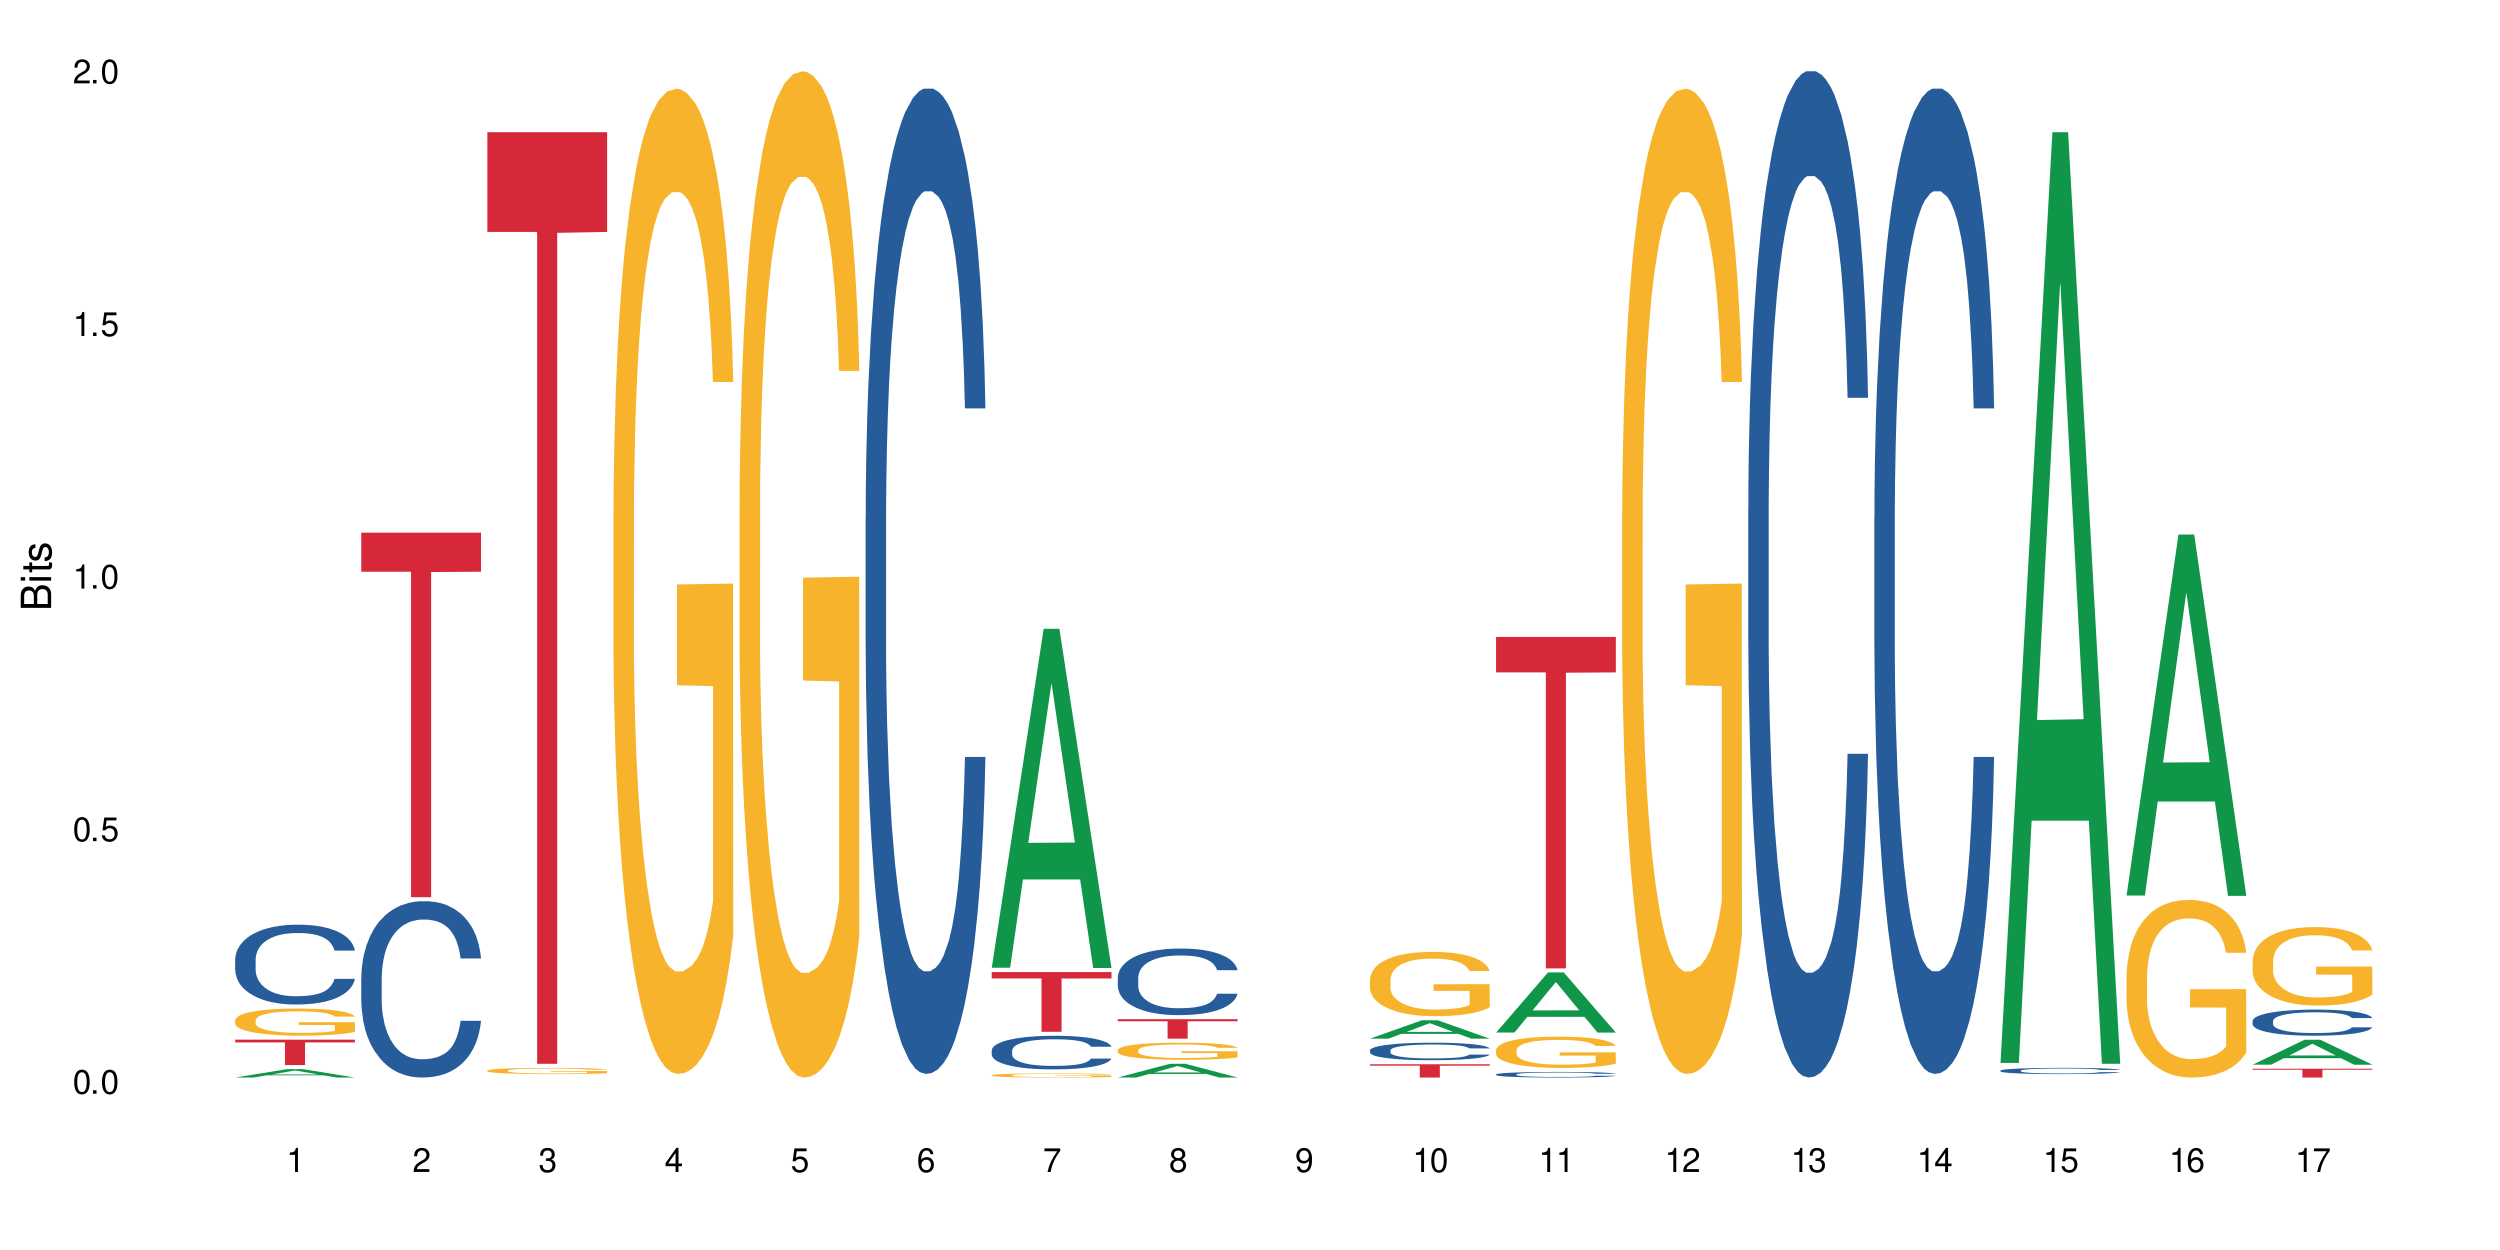 <?xml version="1.0" encoding="UTF-8"?>
<svg xmlns="http://www.w3.org/2000/svg" xmlns:xlink="http://www.w3.org/1999/xlink" width="720" height="360" viewBox="0 0 720 360">
<defs>
<g>
<g id="glyph-0-0">
</g>
<g id="glyph-0-1">
<path d="M 2.641 -6.938 C 2 -6.938 1.422 -6.656 1.078 -6.172 C 0.641 -5.562 0.406 -4.641 0.406 -3.359 C 0.406 -1.016 1.188 0.219 2.641 0.219 C 4.078 0.219 4.859 -1.016 4.859 -3.297 C 4.859 -4.641 4.656 -5.547 4.203 -6.172 C 3.844 -6.656 3.281 -6.938 2.641 -6.938 Z M 2.641 -6.188 C 3.547 -6.188 4 -5.25 4 -3.375 C 4 -1.406 3.562 -0.484 2.625 -0.484 C 1.734 -0.484 1.281 -1.438 1.281 -3.344 C 1.281 -5.25 1.734 -6.188 2.641 -6.188 Z M 2.641 -6.188 "/>
</g>
<g id="glyph-0-2">
<path d="M 1.828 -1 L 0.828 -1 L 0.828 0 L 1.828 0 Z M 1.828 -1 "/>
</g>
<g id="glyph-0-3">
<path d="M 4.562 -6.797 L 1.062 -6.797 L 0.547 -3.094 L 1.328 -3.094 C 1.719 -3.562 2.047 -3.734 2.578 -3.734 C 3.484 -3.734 4.062 -3.109 4.062 -2.094 C 4.062 -1.125 3.484 -0.531 2.578 -0.531 C 1.828 -0.531 1.375 -0.906 1.188 -1.672 L 0.328 -1.672 C 0.453 -1.109 0.547 -0.844 0.75 -0.594 C 1.125 -0.078 1.828 0.219 2.594 0.219 C 3.969 0.219 4.922 -0.781 4.922 -2.219 C 4.922 -3.562 4.031 -4.484 2.719 -4.484 C 2.25 -4.484 1.859 -4.359 1.469 -4.062 L 1.734 -5.969 L 4.562 -5.969 Z M 4.562 -6.797 "/>
</g>
<g id="glyph-0-4">
<path d="M 2.484 -4.938 L 2.484 0 L 3.328 0 L 3.328 -6.938 L 2.766 -6.938 C 2.469 -5.875 2.281 -5.734 0.984 -5.562 L 0.984 -4.938 Z M 2.484 -4.938 "/>
</g>
<g id="glyph-0-5">
<path d="M 4.859 -0.828 L 1.281 -0.828 C 1.359 -1.406 1.672 -1.781 2.5 -2.281 L 3.469 -2.828 C 4.406 -3.344 4.906 -4.062 4.906 -4.906 C 4.906 -5.484 4.672 -6.031 4.266 -6.406 C 3.859 -6.766 3.375 -6.938 2.719 -6.938 C 1.859 -6.938 1.219 -6.625 0.844 -6.031 C 0.609 -5.672 0.5 -5.234 0.484 -4.531 L 1.328 -4.531 C 1.359 -5.016 1.406 -5.281 1.531 -5.516 C 1.75 -5.938 2.188 -6.203 2.703 -6.203 C 3.469 -6.203 4.031 -5.641 4.031 -4.891 C 4.031 -4.344 3.719 -3.859 3.125 -3.516 L 2.234 -3 C 0.812 -2.172 0.406 -1.531 0.328 -0.016 L 4.859 -0.016 Z M 4.859 -0.828 "/>
</g>
<g id="glyph-0-6">
<path d="M 2.125 -3.188 L 2.578 -3.188 C 3.5 -3.188 3.984 -2.766 3.984 -1.922 C 3.984 -1.062 3.469 -0.531 2.594 -0.531 C 1.656 -0.531 1.203 -1 1.156 -2.016 L 0.312 -2.016 C 0.344 -1.453 0.438 -1.094 0.609 -0.781 C 0.953 -0.109 1.625 0.219 2.547 0.219 C 3.953 0.219 4.859 -0.625 4.859 -1.938 C 4.859 -2.828 4.516 -3.297 3.703 -3.594 C 4.344 -3.844 4.656 -4.328 4.656 -5.031 C 4.656 -6.219 3.875 -6.938 2.578 -6.938 C 1.203 -6.938 0.484 -6.172 0.453 -4.703 L 1.297 -4.703 C 1.312 -5.125 1.344 -5.359 1.453 -5.578 C 1.641 -5.969 2.062 -6.203 2.594 -6.203 C 3.344 -6.203 3.797 -5.75 3.797 -5 C 3.797 -4.516 3.609 -4.219 3.25 -4.047 C 3.016 -3.953 2.703 -3.922 2.125 -3.906 Z M 2.125 -3.188 "/>
</g>
<g id="glyph-0-7">
<path d="M 3.141 -1.672 L 3.141 0 L 3.984 0 L 3.984 -1.672 L 4.984 -1.672 L 4.984 -2.438 L 3.984 -2.438 L 3.984 -6.938 L 3.359 -6.938 L 0.266 -2.578 L 0.266 -1.672 Z M 3.141 -2.438 L 1 -2.438 L 3.141 -5.5 Z M 3.141 -2.438 "/>
</g>
<g id="glyph-0-8">
<path d="M 4.781 -5.125 C 4.609 -6.266 3.891 -6.938 2.844 -6.938 C 2.094 -6.938 1.422 -6.578 1.031 -5.953 C 0.594 -5.266 0.406 -4.422 0.406 -3.172 C 0.406 -2 0.578 -1.25 0.984 -0.641 C 1.359 -0.078 1.953 0.219 2.703 0.219 C 3.984 0.219 4.922 -0.75 4.922 -2.094 C 4.922 -3.375 4.062 -4.281 2.844 -4.281 C 2.172 -4.281 1.641 -4.031 1.281 -3.516 C 1.281 -5.234 1.828 -6.188 2.797 -6.188 C 3.391 -6.188 3.797 -5.797 3.938 -5.125 Z M 2.734 -3.531 C 3.547 -3.531 4.062 -2.953 4.062 -2.031 C 4.062 -1.156 3.484 -0.531 2.703 -0.531 C 1.922 -0.531 1.328 -1.188 1.328 -2.078 C 1.328 -2.938 1.906 -3.531 2.734 -3.531 Z M 2.734 -3.531 "/>
</g>
<g id="glyph-0-9">
<path d="M 4.984 -6.797 L 0.438 -6.797 L 0.438 -5.969 L 4.109 -5.969 C 2.5 -3.656 1.828 -2.234 1.328 0 L 2.219 0 C 2.594 -2.172 3.453 -4.047 4.984 -6.094 Z M 4.984 -6.797 "/>
</g>
<g id="glyph-0-10">
<path d="M 3.75 -3.656 C 4.469 -4.094 4.688 -4.438 4.688 -5.078 C 4.688 -6.172 3.844 -6.938 2.641 -6.938 C 1.438 -6.938 0.594 -6.172 0.594 -5.094 C 0.594 -4.438 0.812 -4.094 1.516 -3.656 C 0.734 -3.266 0.359 -2.703 0.359 -1.922 C 0.359 -0.656 1.281 0.219 2.641 0.219 C 3.984 0.219 4.922 -0.656 4.922 -1.922 C 4.922 -2.703 4.531 -3.266 3.75 -3.656 Z M 2.641 -6.188 C 3.359 -6.188 3.812 -5.75 3.812 -5.062 C 3.812 -4.406 3.344 -3.984 2.641 -3.984 C 1.922 -3.984 1.453 -4.406 1.453 -5.078 C 1.453 -5.75 1.922 -6.188 2.641 -6.188 Z M 2.641 -3.266 C 3.484 -3.266 4.062 -2.719 4.062 -1.906 C 4.062 -1.078 3.484 -0.531 2.625 -0.531 C 1.797 -0.531 1.219 -1.094 1.219 -1.906 C 1.219 -2.719 1.781 -3.266 2.641 -3.266 Z M 2.641 -3.266 "/>
</g>
<g id="glyph-0-11">
<path d="M 0.516 -1.578 C 0.672 -0.453 1.406 0.219 2.438 0.219 C 3.188 0.219 3.859 -0.141 4.266 -0.766 C 4.688 -1.453 4.891 -2.297 4.891 -3.547 C 4.891 -4.719 4.703 -5.453 4.312 -6.078 C 3.938 -6.641 3.344 -6.938 2.594 -6.938 C 1.297 -6.938 0.359 -5.969 0.359 -4.625 C 0.359 -3.344 1.234 -2.453 2.453 -2.453 C 3.094 -2.453 3.578 -2.672 4.016 -3.203 C 4 -1.484 3.469 -0.531 2.5 -0.531 C 1.906 -0.531 1.484 -0.906 1.359 -1.578 Z M 2.578 -6.203 C 3.375 -6.203 3.969 -5.531 3.969 -4.641 C 3.969 -3.797 3.391 -3.188 2.547 -3.188 C 1.734 -3.188 1.234 -3.766 1.234 -4.688 C 1.234 -5.562 1.797 -6.203 2.578 -6.203 Z M 2.578 -6.203 "/>
</g>
<g id="glyph-1-0">
</g>
<g id="glyph-1-1">
<path d="M 0 -0.953 L 0 -4.891 C 0 -5.719 -0.234 -6.344 -0.734 -6.797 C -1.188 -7.234 -1.812 -7.469 -2.5 -7.469 C -3.547 -7.469 -4.188 -7 -4.625 -5.875 C -4.984 -6.688 -5.625 -7.094 -6.531 -7.094 C -7.172 -7.094 -7.734 -6.859 -8.141 -6.391 C -8.562 -5.922 -8.75 -5.344 -8.75 -4.5 L -8.75 -0.953 Z M -4.984 -2.062 L -7.766 -2.062 L -7.766 -4.219 C -7.766 -4.844 -7.688 -5.203 -7.453 -5.5 C -7.219 -5.812 -6.859 -5.969 -6.375 -5.969 C -5.891 -5.969 -5.531 -5.812 -5.297 -5.5 C -5.062 -5.203 -4.984 -4.844 -4.984 -4.219 Z M -0.984 -2.062 L -4 -2.062 L -4 -4.781 C -4 -5.766 -3.438 -6.359 -2.484 -6.359 C -1.547 -6.359 -0.984 -5.766 -0.984 -4.781 Z M -0.984 -2.062 "/>
</g>
<g id="glyph-1-2">
<path d="M -6.281 -1.797 L -6.281 -0.797 L 0 -0.797 L 0 -1.797 Z M -8.75 -1.797 L -8.75 -0.797 L -7.484 -0.797 L -7.484 -1.797 Z M -8.75 -1.797 "/>
</g>
<g id="glyph-1-3">
<path d="M -6.281 -3.047 L -6.281 -2.016 L -8.016 -2.016 L -8.016 -1.016 L -6.281 -1.016 L -6.281 -0.172 L -5.469 -0.172 L -5.469 -1.016 L -0.719 -1.016 C -0.078 -1.016 0.281 -1.453 0.281 -2.234 C 0.281 -2.5 0.25 -2.719 0.188 -3.047 L -0.641 -3.047 C -0.609 -2.906 -0.594 -2.766 -0.594 -2.562 C -0.594 -2.141 -0.719 -2.016 -1.156 -2.016 L -5.469 -2.016 L -5.469 -3.047 Z M -6.281 -3.047 "/>
</g>
<g id="glyph-1-4">
<path d="M -4.531 -5.25 C -5.766 -5.25 -6.469 -4.422 -6.469 -2.969 C -6.469 -1.516 -5.719 -0.562 -4.547 -0.562 C -3.562 -0.562 -3.094 -1.062 -2.734 -2.562 L -2.516 -3.484 C -2.344 -4.188 -2.094 -4.469 -1.641 -4.469 C -1.047 -4.469 -0.641 -3.875 -0.641 -3 C -0.641 -2.453 -0.797 -2 -1.062 -1.75 C -1.25 -1.594 -1.422 -1.531 -1.875 -1.469 L -1.875 -0.406 C -0.422 -0.453 0.281 -1.266 0.281 -2.922 C 0.281 -4.5 -0.5 -5.516 -1.719 -5.516 C -2.656 -5.516 -3.172 -4.984 -3.469 -3.734 L -3.703 -2.766 C -3.891 -1.953 -4.156 -1.609 -4.594 -1.609 C -5.188 -1.609 -5.547 -2.125 -5.547 -2.938 C -5.547 -3.75 -5.203 -4.172 -4.531 -4.203 Z M -4.531 -5.25 "/>
</g>
</g>
</defs>
<rect x="-72" y="-36" width="864" height="432" fill="rgb(100%, 100%, 100%)" fill-opacity="1"/>
<path fill-rule="nonzero" fill="rgb(6.275%, 58.824%, 28.235%)" fill-opacity="1" d="M 67.73 310.332 L 67.77 310.328 L 82.695 307.91 L 87.227 307.91 L 102.23 310.332 L 96.957 310.332 L 93.199 309.699 L 76.723 309.699 L 73.039 310.332 L 67.73 310.332 L 78.309 309.438 L 91.688 309.438 L 85.016 308.305 L 84.941 308.301 L 84.871 308.309 L 78.273 309.438 L 78.309 309.438 Z M 67.73 310.332 "/>
<path fill-rule="nonzero" fill="rgb(14.51%, 36.078%, 60%)" fill-opacity="1" d="M 67.73 276.324 L 67.773 276.301 L 67.773 275.797 L 67.898 275 L 68.195 273.992 L 68.488 273.301 L 69.246 272.062 L 70.297 270.863 L 71.391 269.941 L 72.191 269.395 L 72.906 268.973 L 74.547 268.199 L 75.598 267.797 L 76.734 267.441 L 78.121 267.086 L 79.133 266.875 L 81.402 266.539 L 83.086 266.391 L 84.391 266.328 L 87.211 266.328 L 88.891 266.414 L 90.113 266.52 L 91.457 266.688 L 92.594 266.875 L 94.57 267.336 L 96.34 267.926 L 97.137 268.262 L 98.402 268.91 L 99.367 269.543 L 100.043 270.086 L 100.797 270.863 L 101.473 271.809 L 101.977 272.879 L 102.23 273.781 L 96.34 273.781 L 96.043 272.941 L 95.707 272.293 L 95.078 271.43 L 94.445 270.82 L 93.562 270.215 L 92.762 269.812 L 91.668 269.414 L 90.703 269.164 L 89.691 268.973 L 88.723 268.848 L 86.875 268.723 L 84.727 268.723 L 83.93 268.766 L 82.289 268.934 L 81.402 269.078 L 80.141 269.375 L 79.258 269.645 L 78.207 270.066 L 77.492 270.422 L 76.609 270.969 L 75.977 271.453 L 75.262 272.145 L 74.84 272.668 L 74.461 273.258 L 74.125 273.949 L 73.875 274.684 L 73.703 275.461 L 73.621 276.219 L 73.621 279.473 L 73.703 280.227 L 73.914 281.109 L 74.461 282.391 L 75.262 283.504 L 76.188 284.387 L 77.07 285.016 L 77.574 285.309 L 78.25 285.645 L 79.301 286.066 L 80.816 286.484 L 81.699 286.652 L 83.043 286.82 L 84.434 286.906 L 86.285 286.906 L 87.926 286.82 L 89.02 286.715 L 90.156 286.547 L 91.711 286.191 L 92.68 285.855 L 93.52 285.457 L 94.152 285.059 L 94.57 284.723 L 95.203 284.07 L 95.707 283.355 L 96.086 282.621 L 96.34 281.906 L 102.23 281.906 L 101.977 282.746 L 101.598 283.566 L 101.219 284.176 L 100.629 284.91 L 99.957 285.562 L 98.988 286.297 L 98.191 286.777 L 97.137 287.305 L 96.172 287.703 L 95.117 288.059 L 93.562 288.48 L 92.551 288.688 L 91.457 288.879 L 90.156 289.047 L 88.516 289.191 L 86.746 289.277 L 85.105 289.297 L 83.34 289.254 L 82.035 289.172 L 80.309 288.984 L 78.164 288.605 L 76.609 288.207 L 75.387 287.809 L 74.336 287.387 L 73.156 286.82 L 71.645 285.898 L 70.719 285.184 L 70.086 284.594 L 69.371 283.777 L 68.867 283.043 L 68.277 281.867 L 67.855 280.375 L 67.73 279.219 Z M 67.73 276.324 "/>
<path fill-rule="nonzero" fill="rgb(96.863%, 70.196%, 16.863%)" fill-opacity="1" d="M 67.73 293.805 L 67.773 293.797 L 67.773 293.656 L 67.941 293.332 L 68.363 292.891 L 68.91 292.527 L 69.496 292.242 L 69.875 292.094 L 70.508 291.879 L 71.055 291.723 L 72.441 291.402 L 74.211 291.102 L 75.176 290.977 L 76.27 290.855 L 77.828 290.719 L 78.543 290.668 L 80.73 290.555 L 83.215 290.484 L 85.949 290.461 L 87.211 290.469 L 88.934 290.496 L 91.289 290.574 L 92.637 290.648 L 93.688 290.719 L 94.781 290.812 L 96.129 290.953 L 97.391 291.125 L 98.402 291.297 L 99.41 291.508 L 100.25 291.738 L 100.965 291.988 L 101.598 292.285 L 101.977 292.535 L 102.23 292.785 L 96.383 292.785 L 96.043 292.535 L 95.664 292.344 L 95.035 292.109 L 94.402 291.938 L 93.773 291.801 L 92.594 291.617 L 91.586 291.504 L 90.324 291.402 L 89.102 291.34 L 87.715 291.297 L 86.875 291.281 L 84.645 291.281 L 82.625 291.332 L 81.445 291.387 L 80.605 291.445 L 79.426 291.551 L 78.711 291.637 L 78.289 291.695 L 77.027 291.914 L 76.188 292.113 L 75.723 292.25 L 75.137 292.465 L 74.715 292.656 L 74.25 292.941 L 74 293.156 L 73.664 293.641 L 73.621 294.922 L 73.746 295.195 L 74 295.488 L 74.336 295.742 L 74.84 296.016 L 75.348 296.219 L 76.23 296.5 L 76.988 296.684 L 77.574 296.805 L 78.711 296.996 L 79.176 297.062 L 80.27 297.191 L 81.402 297.289 L 82.793 297.375 L 83.844 297.418 L 85.527 297.453 L 87.672 297.453 L 90.195 297.41 L 91.797 297.355 L 92.891 297.297 L 93.605 297.246 L 94.488 297.168 L 95.117 297.098 L 95.707 297.02 L 96.422 296.898 L 96.422 295.195 L 86.031 295.188 L 86.031 294.391 L 102.188 294.383 L 102.23 297.168 L 101.344 297.359 L 100.25 297.547 L 99.199 297.688 L 98.105 297.809 L 96.551 297.945 L 95.289 298.031 L 93.352 298.129 L 91.586 298.195 L 89.734 298.238 L 88.094 298.258 L 86.156 298.266 L 84.434 298.25 L 82.582 298.211 L 81.109 298.152 L 79.762 298.082 L 78.418 297.988 L 76.734 297.84 L 75.641 297.719 L 74.504 297.566 L 73.367 297.391 L 72.359 297.195 L 71.688 297.047 L 71.012 296.875 L 70.297 296.664 L 69.625 296.422 L 69.121 296.199 L 68.656 295.949 L 68.32 295.715 L 67.984 295.395 L 67.816 295.137 L 67.73 294.918 Z M 67.73 293.805 "/>
<path fill-rule="nonzero" fill="rgb(83.922%, 15.686%, 22.353%)" fill-opacity="1" d="M 67.73 299.43 L 102.23 299.43 L 102.23 300.215 L 87.852 300.219 L 87.852 306.746 L 82.066 306.746 L 82.066 300.227 L 81.984 300.215 L 67.73 300.215 Z M 67.73 299.43 "/>
<path fill-rule="nonzero" fill="rgb(14.51%, 36.078%, 60%)" fill-opacity="1" d="M 104.043 281.652 L 104.086 281.605 L 104.086 280.492 L 104.211 278.73 L 104.508 276.5 L 104.801 274.969 L 105.559 272.23 L 106.609 269.586 L 107.703 267.547 L 108.504 266.34 L 109.219 265.41 L 110.859 263.691 L 111.91 262.812 L 113.047 262.023 L 114.438 261.234 L 115.445 260.77 L 117.719 260.027 L 119.398 259.703 L 120.703 259.562 L 123.523 259.562 L 125.207 259.75 L 126.426 259.98 L 127.773 260.352 L 128.91 260.77 L 130.887 261.789 L 132.652 263.09 L 133.453 263.832 L 134.715 265.27 L 135.684 266.664 L 136.355 267.871 L 137.113 269.586 L 137.785 271.676 L 138.289 274.043 L 138.543 276.039 L 132.652 276.039 L 132.359 274.18 L 132.023 272.742 L 131.391 270.84 L 130.758 269.492 L 129.875 268.148 L 129.078 267.266 L 127.984 266.383 L 127.016 265.828 L 126.004 265.41 L 125.039 265.133 L 123.188 264.852 L 121.043 264.852 L 120.242 264.945 L 118.602 265.316 L 117.719 265.641 L 116.457 266.293 L 115.57 266.895 L 114.52 267.824 L 113.805 268.613 L 112.922 269.82 L 112.289 270.887 L 111.574 272.418 L 111.156 273.578 L 110.777 274.879 L 110.438 276.41 L 110.188 278.031 L 110.02 279.75 L 109.934 281.422 L 109.934 288.613 L 110.02 290.285 L 110.23 292.234 L 110.777 295.062 L 111.574 297.523 L 112.5 299.473 L 113.383 300.867 L 113.891 301.516 L 114.562 302.258 L 115.613 303.188 L 117.129 304.113 L 118.012 304.484 L 119.359 304.855 L 120.746 305.043 L 122.598 305.043 L 124.238 304.855 L 125.332 304.625 L 126.469 304.254 L 128.023 303.465 L 128.992 302.723 L 129.832 301.84 L 130.465 300.957 L 130.887 300.215 L 131.516 298.777 L 132.023 297.199 L 132.398 295.574 L 132.652 293.996 L 138.543 293.996 L 138.289 295.852 L 137.91 297.664 L 137.531 299.008 L 136.945 300.633 L 136.27 302.07 L 135.305 303.695 L 134.504 304.762 L 133.453 305.922 L 132.484 306.805 L 131.434 307.594 L 129.875 308.523 L 128.867 308.988 L 127.773 309.402 L 126.469 309.777 L 124.828 310.102 L 123.059 310.285 L 121.418 310.332 L 119.652 310.238 L 118.348 310.055 L 116.625 309.637 L 114.477 308.801 L 112.922 307.918 L 111.703 307.039 L 110.648 306.109 L 109.473 304.855 L 107.957 302.816 L 107.031 301.238 L 106.402 299.938 L 105.684 298.129 L 105.18 296.504 L 104.59 293.902 L 104.172 290.609 L 104.043 288.059 Z M 104.043 281.652 "/>
<path fill-rule="nonzero" fill="rgb(83.922%, 15.686%, 22.353%)" fill-opacity="1" d="M 104.043 153.414 L 138.543 153.414 L 138.543 164.652 L 124.164 164.75 L 124.164 258.398 L 118.379 258.398 L 118.379 164.848 L 118.297 164.652 L 104.043 164.652 Z M 104.043 153.414 "/>
<path fill-rule="nonzero" fill="rgb(96.863%, 70.196%, 16.863%)" fill-opacity="1" d="M 140.359 308.316 L 140.398 308.316 L 140.398 308.285 L 140.57 308.211 L 140.988 308.109 L 141.535 308.023 L 142.125 307.957 L 142.504 307.926 L 143.137 307.875 L 143.684 307.84 L 145.07 307.766 L 146.836 307.695 L 147.805 307.668 L 148.898 307.637 L 150.457 307.605 L 151.172 307.598 L 153.359 307.57 L 155.84 307.555 L 158.574 307.547 L 159.836 307.551 L 161.562 307.555 L 163.918 307.574 L 165.266 307.59 L 166.316 307.605 L 167.41 307.629 L 168.754 307.66 L 170.02 307.699 L 171.027 307.738 L 172.039 307.789 L 172.879 307.844 L 173.594 307.898 L 174.227 307.969 L 174.605 308.027 L 174.855 308.082 L 169.008 308.082 L 168.672 308.027 L 168.293 307.98 L 167.66 307.926 L 167.031 307.887 L 166.398 307.855 L 165.223 307.812 L 164.211 307.789 L 162.949 307.766 L 161.73 307.75 L 160.34 307.738 L 157.27 307.738 L 155.25 307.75 L 154.074 307.762 L 153.23 307.773 L 152.055 307.801 L 151.34 307.82 L 150.918 307.832 L 149.656 307.883 L 148.812 307.93 L 148.352 307.961 L 147.762 308.008 L 147.344 308.055 L 146.879 308.121 L 146.625 308.168 L 146.289 308.281 L 146.25 308.574 L 146.375 308.637 L 146.625 308.707 L 146.965 308.766 L 147.469 308.828 L 147.973 308.875 L 148.855 308.938 L 149.613 308.98 L 150.203 309.008 L 151.34 309.055 L 151.801 309.066 L 152.895 309.098 L 154.031 309.121 L 155.418 309.141 L 156.473 309.148 L 158.152 309.16 L 160.301 309.16 L 162.824 309.148 L 164.422 309.137 L 165.516 309.121 L 166.23 309.109 L 167.113 309.094 L 167.746 309.078 L 168.336 309.059 L 169.051 309.031 L 169.051 308.637 L 158.66 308.637 L 158.66 308.453 L 174.812 308.449 L 174.855 309.094 L 173.973 309.137 L 172.879 309.18 L 171.828 309.211 L 170.734 309.242 L 169.176 309.273 L 167.914 309.293 L 165.98 309.312 L 164.211 309.328 L 162.359 309.34 L 160.719 309.344 L 157.059 309.344 L 155.211 309.332 L 153.738 309.32 L 151.043 309.281 L 149.359 309.246 L 148.266 309.219 L 147.133 309.184 L 145.996 309.145 L 144.984 309.098 L 144.312 309.066 L 143.641 309.023 L 142.926 308.977 L 142.25 308.922 L 141.746 308.871 L 141.285 308.812 L 140.945 308.758 L 140.609 308.684 L 140.441 308.625 L 140.359 308.574 Z M 140.359 308.316 "/>
<path fill-rule="nonzero" fill="rgb(83.922%, 15.686%, 22.353%)" fill-opacity="1" d="M 140.359 38.082 L 174.855 38.082 L 174.855 66.805 L 160.477 67.055 L 160.477 306.383 L 154.695 306.383 L 154.695 67.309 L 154.609 66.805 L 140.359 66.805 Z M 140.359 38.082 "/>
<path fill-rule="nonzero" fill="rgb(96.863%, 70.196%, 16.863%)" fill-opacity="1" d="M 176.672 147.078 L 176.715 146.82 L 176.715 141.637 L 176.883 129.977 L 177.305 113.91 L 177.852 100.695 L 178.438 90.328 L 178.816 84.887 L 179.449 77.113 L 179.996 71.41 L 181.383 59.75 L 183.152 48.867 L 184.117 44.203 L 185.211 39.797 L 186.77 34.871 L 187.484 33.059 L 189.672 28.914 L 192.152 26.32 L 194.887 25.543 L 196.152 25.805 L 197.875 26.84 L 200.23 29.691 L 201.578 32.281 L 202.629 34.871 L 203.723 38.242 L 205.07 43.426 L 206.332 49.645 L 207.34 55.863 L 208.352 63.637 L 209.191 71.93 L 209.906 81 L 210.539 91.883 L 210.918 100.953 L 211.168 110.023 L 205.32 110.023 L 204.984 100.953 L 204.605 93.957 L 203.977 85.406 L 203.344 79.184 L 202.715 74.262 L 201.535 67.523 L 200.527 63.379 L 199.266 59.75 L 198.043 57.418 L 196.656 55.863 L 195.812 55.344 L 193.586 55.344 L 191.566 57.16 L 190.387 59.23 L 189.547 61.305 L 188.367 65.191 L 187.652 68.301 L 187.23 70.375 L 185.969 78.406 L 185.129 85.664 L 184.664 90.586 L 184.078 98.363 L 183.656 105.359 L 183.191 115.723 L 182.941 123.5 L 182.605 141.121 L 182.562 187.766 L 182.688 197.613 L 182.941 208.234 L 183.277 217.566 L 183.781 227.414 L 184.285 234.926 L 185.172 245.035 L 185.926 251.77 L 186.516 256.176 L 187.652 263.172 L 188.113 265.504 L 189.207 270.172 L 190.344 273.797 L 191.734 276.906 L 192.785 278.461 L 194.469 279.758 L 196.613 279.758 L 199.137 278.203 L 200.734 276.129 L 201.828 274.059 L 202.547 272.242 L 203.43 269.395 L 204.059 266.801 L 204.648 263.949 L 205.363 259.547 L 205.363 197.613 L 194.973 197.352 L 194.973 168.328 L 211.129 168.07 L 211.168 269.395 L 210.285 276.391 L 209.191 283.129 L 208.141 288.309 L 207.047 292.715 L 205.488 297.641 L 204.227 300.75 L 202.293 304.375 L 200.527 306.707 L 198.676 308.262 L 197.035 309.039 L 195.098 309.301 L 193.375 308.781 L 191.523 307.227 L 190.051 305.152 L 188.703 302.562 L 187.359 299.195 L 185.676 293.75 L 184.582 289.348 L 183.445 283.906 L 182.309 277.426 L 181.301 270.43 L 180.625 264.988 L 179.953 258.77 L 179.238 250.992 L 178.566 242.184 L 178.059 234.148 L 177.598 225.082 L 177.262 216.527 L 176.926 204.867 L 176.758 195.539 L 176.672 187.504 Z M 176.672 147.078 "/>
<path fill-rule="nonzero" fill="rgb(96.863%, 70.196%, 16.863%)" fill-opacity="1" d="M 212.984 144.652 L 213.027 144.387 L 213.027 139.094 L 213.195 127.184 L 213.617 110.777 L 214.164 97.277 L 214.754 86.691 L 215.133 81.133 L 215.762 73.195 L 216.309 67.371 L 217.699 55.461 L 219.465 44.348 L 220.434 39.582 L 221.527 35.082 L 223.082 30.055 L 223.797 28.203 L 225.984 23.965 L 228.469 21.32 L 231.203 20.527 L 232.465 20.789 L 234.188 21.848 L 236.547 24.762 L 237.891 27.406 L 238.941 30.055 L 240.035 33.496 L 241.383 38.789 L 242.645 45.141 L 243.656 51.492 L 244.664 59.43 L 245.508 67.902 L 246.223 77.164 L 246.852 88.281 L 247.23 97.543 L 247.484 106.805 L 241.637 106.805 L 241.301 97.543 L 240.922 90.398 L 240.289 81.664 L 239.656 75.312 L 239.027 70.281 L 237.848 63.402 L 236.84 59.168 L 235.578 55.461 L 234.355 53.078 L 232.969 51.492 L 232.129 50.961 L 229.898 50.961 L 227.879 52.816 L 226.699 54.934 L 225.859 57.051 L 224.68 61.02 L 223.965 64.195 L 223.547 66.312 L 222.281 74.516 L 221.441 81.93 L 220.98 86.957 L 220.391 94.898 L 219.969 102.043 L 219.508 112.629 L 219.254 120.57 L 218.918 138.566 L 218.875 186.207 L 219 196.262 L 219.254 207.113 L 219.59 216.641 L 220.094 226.699 L 220.602 234.375 L 221.484 244.695 L 222.242 251.578 L 222.828 256.078 L 223.965 263.223 L 224.43 265.605 L 225.523 270.367 L 226.66 274.074 L 228.047 277.25 L 229.098 278.836 L 230.781 280.16 L 232.926 280.16 L 235.449 278.574 L 237.051 276.457 L 238.145 274.34 L 238.859 272.484 L 239.742 269.574 L 240.375 266.926 L 240.961 264.016 L 241.676 259.516 L 241.676 196.262 L 231.285 195.996 L 231.285 166.355 L 247.441 166.09 L 247.484 269.574 L 246.602 276.719 L 245.508 283.602 L 244.453 288.895 L 243.359 293.395 L 241.805 298.422 L 240.543 301.598 L 238.605 305.305 L 236.84 307.688 L 234.988 309.273 L 233.348 310.066 L 231.414 310.332 L 229.688 309.805 L 227.836 308.215 L 226.363 306.098 L 225.02 303.453 L 223.672 300.012 L 221.988 294.453 L 220.895 289.953 L 219.758 284.395 L 218.621 277.777 L 217.613 270.633 L 216.941 265.074 L 216.266 258.723 L 215.551 250.781 L 214.879 241.785 L 214.375 233.578 L 213.91 224.316 L 213.574 215.582 L 213.238 203.672 L 213.07 194.145 L 212.984 185.941 Z M 212.984 144.652 "/>
<path fill-rule="nonzero" fill="rgb(14.51%, 36.078%, 60%)" fill-opacity="1" d="M 249.301 149.008 L 249.34 148.746 L 249.34 142.523 L 249.469 132.664 L 249.762 120.215 L 250.055 111.656 L 250.812 96.352 L 251.867 81.57 L 252.961 70.156 L 253.758 63.414 L 254.473 58.227 L 256.113 48.629 L 257.168 43.699 L 258.301 39.289 L 259.691 34.883 L 260.699 32.289 L 262.973 28.137 L 264.656 26.32 L 265.957 25.543 L 268.777 25.543 L 270.461 26.582 L 271.68 27.879 L 273.027 29.953 L 274.164 32.289 L 276.141 37.992 L 277.906 45.258 L 278.707 49.406 L 279.969 57.445 L 280.938 65.227 L 281.609 71.973 L 282.367 81.57 L 283.039 93.242 L 283.543 106.469 L 283.797 117.621 L 277.906 117.621 L 277.613 107.246 L 277.277 99.207 L 276.645 88.57 L 276.016 81.051 L 275.129 73.527 L 274.332 68.602 L 273.238 63.672 L 272.27 60.559 L 271.262 58.227 L 270.293 56.668 L 268.441 55.113 L 266.297 55.113 L 265.496 55.633 L 263.855 57.707 L 262.973 59.523 L 261.711 63.152 L 260.828 66.523 L 259.773 71.711 L 259.059 76.121 L 258.176 82.867 L 257.543 88.832 L 256.828 97.391 L 256.41 103.875 L 256.031 111.137 L 255.695 119.695 L 255.441 128.773 L 255.273 138.371 L 255.188 147.711 L 255.188 187.914 L 255.273 197.25 L 255.484 208.145 L 256.031 223.965 L 256.828 237.711 L 257.754 248.605 L 258.641 256.387 L 259.145 260.02 L 259.816 264.168 L 260.867 269.355 L 262.383 274.543 L 263.266 276.617 L 264.613 278.695 L 266 279.73 L 267.852 279.73 L 269.492 278.695 L 270.586 277.398 L 271.723 275.32 L 273.277 270.914 L 274.246 266.762 L 275.09 261.836 L 275.719 256.906 L 276.141 252.758 L 276.77 244.715 L 277.277 235.898 L 277.656 226.82 L 277.906 218 L 283.797 218 L 283.543 228.375 L 283.164 238.492 L 282.789 246.012 L 282.199 255.09 L 281.523 263.133 L 280.559 272.211 L 279.758 278.176 L 278.707 284.66 L 277.738 289.586 L 276.688 293.996 L 275.129 299.184 L 274.121 301.777 L 273.027 304.113 L 271.723 306.188 L 270.082 308.004 L 268.316 309.039 L 266.676 309.301 L 264.906 308.781 L 263.602 307.742 L 261.879 305.41 L 259.734 300.742 L 258.176 295.812 L 256.957 290.883 L 255.902 285.695 L 254.727 278.695 L 253.211 267.281 L 252.285 258.461 L 251.656 251.199 L 250.941 241.086 L 250.434 232.008 L 249.848 217.48 L 249.426 199.066 L 249.301 184.801 Z M 249.301 149.008 "/>
<path fill-rule="nonzero" fill="rgb(6.275%, 58.824%, 28.235%)" fill-opacity="1" d="M 285.613 278.703 L 285.648 278.609 L 300.578 181.102 L 305.109 181.102 L 320.109 278.793 L 314.84 278.793 L 311.082 253.293 L 294.605 253.293 L 290.922 278.703 L 285.613 278.703 L 296.191 242.742 L 309.57 242.652 L 302.898 197.062 L 302.824 196.973 L 302.75 197.246 L 296.152 242.652 L 296.191 242.742 Z M 285.613 278.703 "/>
<path fill-rule="nonzero" fill="rgb(14.51%, 36.078%, 60%)" fill-opacity="1" d="M 285.613 302.52 L 285.656 302.512 L 285.656 302.301 L 285.781 301.965 L 286.074 301.539 L 286.371 301.25 L 287.129 300.727 L 288.18 300.223 L 289.273 299.836 L 290.07 299.605 L 290.789 299.43 L 292.43 299.102 L 293.48 298.934 L 294.617 298.785 L 296.004 298.633 L 297.016 298.547 L 299.285 298.402 L 300.969 298.344 L 302.273 298.316 L 305.09 298.316 L 306.773 298.352 L 307.996 298.395 L 309.34 298.465 L 310.477 298.547 L 312.453 298.738 L 314.219 298.988 L 315.02 299.129 L 316.281 299.402 L 317.25 299.668 L 317.922 299.898 L 318.68 300.223 L 319.352 300.621 L 319.859 301.07 L 320.109 301.453 L 314.219 301.453 L 313.926 301.098 L 313.59 300.824 L 312.957 300.461 L 312.328 300.207 L 311.445 299.949 L 310.645 299.781 L 309.551 299.613 L 308.582 299.508 L 307.574 299.43 L 306.605 299.375 L 304.754 299.324 L 302.609 299.324 L 301.809 299.34 L 300.168 299.41 L 299.285 299.473 L 298.023 299.598 L 297.141 299.711 L 296.09 299.887 L 295.371 300.039 L 294.488 300.27 L 293.859 300.473 L 293.145 300.762 L 292.723 300.984 L 292.344 301.23 L 292.008 301.523 L 291.754 301.832 L 291.586 302.156 L 291.504 302.477 L 291.504 303.844 L 291.586 304.164 L 291.797 304.535 L 292.344 305.074 L 293.145 305.539 L 294.07 305.91 L 294.953 306.176 L 295.457 306.301 L 296.129 306.441 L 297.184 306.617 L 298.695 306.797 L 299.578 306.867 L 300.926 306.938 L 302.316 306.973 L 304.164 306.973 L 305.805 306.938 L 306.898 306.891 L 308.035 306.82 L 309.594 306.672 L 310.559 306.531 L 311.402 306.363 L 312.031 306.195 L 312.453 306.055 L 313.086 305.781 L 313.59 305.48 L 313.969 305.172 L 314.219 304.871 L 320.109 304.871 L 319.859 305.223 L 319.48 305.566 L 319.102 305.824 L 318.512 306.133 L 317.84 306.406 L 316.871 306.715 L 316.07 306.918 L 315.02 307.141 L 314.051 307.309 L 313 307.457 L 311.445 307.633 L 310.434 307.723 L 309.34 307.801 L 308.035 307.871 L 306.395 307.934 L 304.629 307.969 L 302.988 307.98 L 301.223 307.961 L 299.918 307.926 L 298.191 307.848 L 296.047 307.688 L 294.488 307.52 L 293.27 307.352 L 292.219 307.176 L 291.039 306.938 L 289.523 306.547 L 288.602 306.246 L 287.969 306 L 287.254 305.656 L 286.75 305.348 L 286.16 304.852 L 285.738 304.227 L 285.613 303.738 Z M 285.613 302.52 "/>
<path fill-rule="nonzero" fill="rgb(96.863%, 70.196%, 16.863%)" fill-opacity="1" d="M 285.613 309.652 L 285.656 309.652 L 285.656 309.629 L 285.824 309.582 L 286.242 309.512 L 286.789 309.457 L 287.379 309.414 L 287.758 309.391 L 288.391 309.359 L 288.938 309.336 L 290.324 309.285 L 292.09 309.242 L 293.059 309.223 L 294.152 309.203 L 295.711 309.184 L 296.426 309.176 L 298.613 309.156 L 301.094 309.145 L 305.09 309.145 L 306.816 309.148 L 309.172 309.16 L 310.52 309.172 L 311.57 309.184 L 312.664 309.195 L 314.012 309.219 L 315.273 309.242 L 316.281 309.27 L 317.293 309.301 L 318.133 309.336 L 318.848 309.375 L 319.48 309.422 L 319.859 309.457 L 320.109 309.496 L 314.262 309.496 L 313.926 309.457 L 313.547 309.43 L 312.918 309.395 L 312.285 309.367 L 311.656 309.348 L 310.477 309.32 L 309.465 309.301 L 308.203 309.285 L 306.984 309.277 L 305.598 309.27 L 302.523 309.27 L 300.504 309.273 L 299.328 309.285 L 298.484 309.293 L 297.309 309.309 L 296.594 309.32 L 296.172 309.332 L 294.91 309.363 L 294.07 309.395 L 293.605 309.414 L 293.016 309.449 L 292.598 309.477 L 292.133 309.52 L 291.883 309.555 L 291.543 309.629 L 291.504 309.824 L 291.629 309.863 L 291.883 309.91 L 292.219 309.949 L 292.723 309.988 L 293.227 310.02 L 294.109 310.062 L 294.867 310.09 L 295.457 310.109 L 296.594 310.141 L 297.055 310.148 L 298.148 310.168 L 299.285 310.184 L 300.676 310.195 L 301.727 310.203 L 303.41 310.207 L 305.555 310.207 L 308.078 310.203 L 309.676 310.191 L 310.77 310.184 L 311.484 310.176 L 312.371 310.164 L 313 310.152 L 313.59 310.141 L 314.305 310.125 L 314.305 309.863 L 303.914 309.863 L 303.914 309.742 L 320.07 309.742 L 320.109 310.164 L 319.227 310.195 L 318.133 310.223 L 317.082 310.246 L 315.988 310.262 L 314.43 310.285 L 313.168 310.297 L 311.234 310.312 L 309.465 310.32 L 307.617 310.328 L 305.977 310.332 L 302.316 310.332 L 300.465 310.324 L 298.992 310.316 L 297.645 310.305 L 296.297 310.289 L 294.617 310.266 L 293.523 310.25 L 292.387 310.227 L 291.25 310.199 L 290.242 310.168 L 289.566 310.148 L 288.895 310.121 L 288.18 310.09 L 287.504 310.051 L 287 310.016 L 286.539 309.98 L 286.203 309.945 L 285.863 309.895 L 285.695 309.855 L 285.613 309.82 Z M 285.613 309.652 "/>
<path fill-rule="nonzero" fill="rgb(83.922%, 15.686%, 22.353%)" fill-opacity="1" d="M 285.613 279.957 L 320.109 279.957 L 320.109 281.797 L 305.734 281.812 L 305.734 297.152 L 299.949 297.152 L 299.949 281.828 L 299.863 281.797 L 285.613 281.797 Z M 285.613 279.957 "/>
<path fill-rule="nonzero" fill="rgb(6.275%, 58.824%, 28.235%)" fill-opacity="1" d="M 321.926 310.328 L 321.965 310.324 L 336.891 306.379 L 341.422 306.379 L 356.426 310.332 L 351.152 310.332 L 347.395 309.301 L 330.918 309.301 L 327.234 310.328 L 321.926 310.328 L 332.504 308.875 L 345.883 308.871 L 339.211 307.027 L 339.137 307.023 L 339.066 307.031 L 332.469 308.871 L 332.504 308.875 Z M 321.926 310.328 "/>
<path fill-rule="nonzero" fill="rgb(14.51%, 36.078%, 60%)" fill-opacity="1" d="M 321.926 281.531 L 321.969 281.512 L 321.969 281.094 L 322.094 280.426 L 322.391 279.586 L 322.684 279.008 L 323.441 277.973 L 324.492 276.977 L 325.586 276.203 L 326.387 275.75 L 327.102 275.398 L 328.742 274.75 L 329.793 274.418 L 330.93 274.121 L 332.316 273.824 L 333.328 273.648 L 335.598 273.367 L 337.281 273.246 L 338.586 273.191 L 341.406 273.191 L 343.086 273.262 L 344.309 273.348 L 345.652 273.488 L 346.789 273.648 L 348.766 274.031 L 350.535 274.523 L 351.332 274.805 L 352.598 275.348 L 353.562 275.871 L 354.238 276.328 L 354.992 276.977 L 355.668 277.766 L 356.172 278.656 L 356.426 279.41 L 350.535 279.41 L 350.238 278.711 L 349.902 278.168 L 349.273 277.449 L 348.641 276.941 L 347.758 276.434 L 346.957 276.102 L 345.863 275.766 L 344.898 275.555 L 343.887 275.398 L 342.918 275.293 L 341.07 275.188 L 338.922 275.188 L 338.125 275.223 L 336.484 275.363 L 335.598 275.488 L 334.336 275.73 L 333.453 275.961 L 332.402 276.309 L 331.688 276.609 L 330.805 277.062 L 330.172 277.465 L 329.457 278.043 L 329.035 278.48 L 328.656 278.973 L 328.32 279.551 L 328.07 280.164 L 327.898 280.812 L 327.816 281.441 L 327.816 284.156 L 327.898 284.789 L 328.109 285.523 L 328.656 286.594 L 329.457 287.52 L 330.383 288.258 L 331.266 288.781 L 331.77 289.027 L 332.445 289.309 L 333.496 289.656 L 335.012 290.008 L 335.895 290.148 L 337.238 290.289 L 338.629 290.359 L 340.48 290.359 L 342.121 290.289 L 343.215 290.199 L 344.352 290.062 L 345.906 289.762 L 346.875 289.484 L 347.715 289.148 L 348.348 288.816 L 348.766 288.535 L 349.398 287.992 L 349.902 287.398 L 350.281 286.785 L 350.535 286.191 L 356.426 286.191 L 356.172 286.891 L 355.793 287.574 L 355.414 288.082 L 354.824 288.695 L 354.152 289.238 L 353.184 289.852 L 352.387 290.254 L 351.332 290.691 L 350.367 291.023 L 349.312 291.32 L 347.758 291.672 L 346.746 291.848 L 345.652 292.004 L 344.352 292.145 L 342.711 292.27 L 340.941 292.34 L 339.301 292.355 L 337.535 292.32 L 336.23 292.25 L 334.504 292.094 L 332.359 291.777 L 330.805 291.445 L 329.582 291.113 L 328.531 290.762 L 327.352 290.289 L 325.84 289.52 L 324.914 288.922 L 324.281 288.434 L 323.566 287.75 L 323.062 287.137 L 322.473 286.156 L 322.051 284.91 L 321.926 283.949 Z M 321.926 281.531 "/>
<path fill-rule="nonzero" fill="rgb(96.863%, 70.196%, 16.863%)" fill-opacity="1" d="M 321.926 302.402 L 321.969 302.398 L 321.969 302.309 L 322.137 302.105 L 322.559 301.828 L 323.105 301.598 L 323.691 301.418 L 324.07 301.324 L 324.703 301.191 L 325.25 301.09 L 326.637 300.887 L 328.406 300.699 L 329.371 300.617 L 330.465 300.543 L 332.023 300.457 L 332.738 300.426 L 334.926 300.355 L 337.41 300.309 L 340.145 300.297 L 341.406 300.301 L 343.129 300.316 L 345.484 300.367 L 346.832 300.414 L 347.883 300.457 L 348.977 300.516 L 350.324 300.605 L 351.586 300.715 L 352.598 300.82 L 353.605 300.957 L 354.445 301.102 L 355.16 301.258 L 355.793 301.445 L 356.172 301.602 L 356.426 301.762 L 350.578 301.762 L 350.238 301.602 L 349.859 301.48 L 349.23 301.332 L 348.598 301.227 L 347.969 301.141 L 346.789 301.023 L 345.781 300.953 L 344.52 300.887 L 343.297 300.848 L 341.91 300.82 L 341.07 300.812 L 338.84 300.812 L 336.82 300.844 L 335.641 300.879 L 334.801 300.914 L 333.621 300.984 L 332.906 301.035 L 332.484 301.074 L 331.223 301.211 L 330.383 301.34 L 329.918 301.422 L 329.332 301.559 L 328.91 301.68 L 328.445 301.859 L 328.195 301.992 L 327.859 302.301 L 327.816 303.109 L 327.941 303.277 L 328.195 303.465 L 328.531 303.625 L 329.035 303.797 L 329.539 303.926 L 330.426 304.102 L 331.184 304.219 L 331.77 304.293 L 332.906 304.418 L 333.371 304.457 L 334.465 304.539 L 335.598 304.602 L 336.988 304.652 L 338.039 304.68 L 339.723 304.703 L 341.867 304.703 L 344.391 304.676 L 345.992 304.641 L 347.086 304.605 L 347.801 304.574 L 348.684 304.523 L 349.312 304.48 L 349.902 304.43 L 350.617 304.352 L 350.617 303.277 L 340.227 303.273 L 340.227 302.77 L 356.383 302.766 L 356.426 304.523 L 355.539 304.645 L 354.445 304.762 L 353.395 304.852 L 352.301 304.93 L 350.746 305.016 L 349.484 305.066 L 347.547 305.129 L 345.781 305.172 L 343.93 305.199 L 342.289 305.211 L 340.352 305.215 L 338.629 305.207 L 336.777 305.18 L 335.305 305.145 L 333.957 305.098 L 332.613 305.039 L 330.93 304.945 L 329.836 304.871 L 328.699 304.777 L 327.562 304.664 L 326.555 304.543 L 325.879 304.449 L 325.207 304.34 L 324.492 304.203 L 323.82 304.051 L 323.316 303.914 L 322.852 303.754 L 322.516 303.605 L 322.18 303.406 L 322.012 303.242 L 321.926 303.105 Z M 321.926 302.402 "/>
<path fill-rule="nonzero" fill="rgb(83.922%, 15.686%, 22.353%)" fill-opacity="1" d="M 321.926 293.52 L 356.426 293.52 L 356.426 294.121 L 342.047 294.125 L 342.047 299.133 L 336.262 299.133 L 336.262 294.129 L 336.18 294.121 L 321.926 294.121 Z M 321.926 293.52 "/>
<path fill-rule="nonzero" fill="rgb(6.275%, 58.824%, 28.235%)" fill-opacity="1" d="M 394.555 299.137 L 394.59 299.129 L 409.516 293.832 L 414.051 293.832 L 429.051 299.141 L 423.781 299.141 L 420.02 297.754 L 403.547 297.754 L 399.859 299.137 L 394.555 299.137 L 405.133 297.18 L 418.512 297.176 L 411.84 294.699 L 411.766 294.695 L 411.691 294.707 L 405.094 297.176 L 405.133 297.18 Z M 394.555 299.137 "/>
<path fill-rule="nonzero" fill="rgb(14.51%, 36.078%, 60%)" fill-opacity="1" d="M 394.555 302.496 L 394.594 302.492 L 394.594 302.383 L 394.723 302.207 L 395.016 301.984 L 395.312 301.832 L 396.066 301.562 L 397.121 301.297 L 398.215 301.098 L 399.012 300.977 L 399.727 300.883 L 401.367 300.715 L 402.422 300.625 L 403.555 300.547 L 404.945 300.469 L 405.953 300.422 L 408.227 300.352 L 409.91 300.316 L 411.215 300.305 L 414.031 300.305 L 415.715 300.32 L 416.934 300.344 L 418.281 300.383 L 419.418 300.422 L 421.395 300.523 L 423.16 300.652 L 423.961 300.727 L 425.223 300.871 L 426.191 301.008 L 426.863 301.129 L 427.621 301.297 L 428.293 301.508 L 428.801 301.742 L 429.051 301.938 L 423.16 301.938 L 422.867 301.754 L 422.531 301.613 L 421.898 301.422 L 421.27 301.289 L 420.387 301.156 L 419.586 301.07 L 418.492 300.98 L 417.523 300.926 L 416.516 300.883 L 415.547 300.855 L 413.695 300.828 L 411.551 300.828 L 410.75 300.84 L 409.109 300.875 L 408.227 300.906 L 406.965 300.973 L 406.082 301.031 L 405.027 301.125 L 404.312 301.203 L 403.43 301.32 L 402.801 301.43 L 402.086 301.578 L 401.664 301.695 L 401.285 301.824 L 400.949 301.977 L 400.695 302.137 L 400.527 302.309 L 400.441 302.473 L 400.441 303.188 L 400.527 303.352 L 400.738 303.547 L 401.285 303.828 L 402.086 304.07 L 403.008 304.266 L 403.895 304.402 L 404.398 304.469 L 405.07 304.543 L 406.121 304.633 L 407.637 304.727 L 408.52 304.762 L 409.867 304.801 L 411.254 304.816 L 413.105 304.816 L 414.746 304.801 L 415.84 304.777 L 416.977 304.738 L 418.535 304.66 L 419.5 304.586 L 420.344 304.5 L 420.973 304.414 L 421.395 304.34 L 422.027 304.195 L 422.531 304.039 L 422.91 303.879 L 423.16 303.723 L 429.051 303.723 L 428.801 303.906 L 428.422 304.086 L 428.043 304.219 L 427.453 304.379 L 426.781 304.523 L 425.812 304.684 L 425.012 304.789 L 423.961 304.906 L 422.992 304.992 L 421.941 305.07 L 420.387 305.164 L 419.375 305.211 L 418.281 305.25 L 416.977 305.289 L 415.336 305.32 L 413.57 305.34 L 411.93 305.344 L 410.16 305.332 L 408.859 305.316 L 407.133 305.273 L 404.988 305.191 L 403.43 305.102 L 402.211 305.016 L 401.16 304.926 L 399.98 304.801 L 398.465 304.598 L 397.539 304.441 L 396.91 304.312 L 396.195 304.133 L 395.688 303.969 L 395.102 303.711 L 394.68 303.387 L 394.555 303.133 Z M 394.555 302.496 "/>
<path fill-rule="nonzero" fill="rgb(96.863%, 70.196%, 16.863%)" fill-opacity="1" d="M 394.555 282.078 L 394.594 282.059 L 394.594 281.723 L 394.766 280.961 L 395.184 279.91 L 395.73 279.051 L 396.32 278.371 L 396.699 278.016 L 397.332 277.508 L 397.879 277.137 L 399.266 276.375 L 401.031 275.664 L 402 275.359 L 403.094 275.074 L 404.652 274.754 L 405.367 274.633 L 407.555 274.363 L 410.035 274.195 L 412.77 274.145 L 414.031 274.16 L 415.758 274.227 L 418.113 274.414 L 419.461 274.582 L 420.512 274.754 L 421.605 274.973 L 422.949 275.309 L 424.215 275.715 L 425.223 276.121 L 426.234 276.629 L 427.074 277.172 L 427.789 277.762 L 428.422 278.473 L 428.801 279.066 L 429.051 279.656 L 423.203 279.656 L 422.867 279.066 L 422.488 278.609 L 421.855 278.051 L 421.227 277.645 L 420.594 277.324 L 419.418 276.883 L 418.406 276.613 L 417.145 276.375 L 415.926 276.223 L 414.535 276.121 L 413.695 276.09 L 411.465 276.09 L 409.445 276.207 L 408.27 276.344 L 407.426 276.477 L 406.25 276.73 L 405.535 276.934 L 405.113 277.07 L 403.852 277.594 L 403.008 278.066 L 402.547 278.391 L 401.957 278.898 L 401.539 279.352 L 401.074 280.031 L 400.82 280.539 L 400.484 281.688 L 400.441 284.734 L 400.57 285.375 L 400.82 286.07 L 401.16 286.68 L 401.664 287.32 L 402.168 287.812 L 403.051 288.473 L 403.809 288.91 L 404.398 289.199 L 405.535 289.656 L 405.996 289.809 L 407.09 290.113 L 408.227 290.348 L 409.613 290.551 L 410.668 290.652 L 412.348 290.738 L 414.496 290.738 L 417.02 290.637 L 418.617 290.5 L 419.711 290.367 L 420.426 290.25 L 421.309 290.062 L 421.941 289.895 L 422.531 289.707 L 423.246 289.418 L 423.246 285.375 L 412.855 285.359 L 412.855 283.465 L 429.008 283.449 L 429.051 290.062 L 428.168 290.52 L 427.074 290.957 L 426.023 291.297 L 424.93 291.586 L 423.371 291.906 L 422.109 292.109 L 420.176 292.348 L 418.406 292.496 L 416.555 292.598 L 414.914 292.648 L 412.98 292.668 L 411.254 292.633 L 409.406 292.531 L 407.934 292.398 L 406.586 292.227 L 405.238 292.008 L 403.555 291.652 L 402.461 291.363 L 401.328 291.008 L 400.191 290.586 L 399.18 290.129 L 398.508 289.773 L 397.836 289.367 L 397.121 288.859 L 396.445 288.285 L 395.941 287.762 L 395.48 287.168 L 395.141 286.609 L 394.805 285.852 L 394.637 285.242 L 394.555 284.715 Z M 394.555 282.078 "/>
<path fill-rule="nonzero" fill="rgb(83.922%, 15.686%, 22.353%)" fill-opacity="1" d="M 394.555 306.508 L 429.051 306.508 L 429.051 306.918 L 414.672 306.922 L 414.672 310.332 L 408.891 310.332 L 408.891 306.922 L 408.805 306.918 L 394.555 306.918 Z M 394.555 306.508 "/>
<path fill-rule="nonzero" fill="rgb(6.275%, 58.824%, 28.235%)" fill-opacity="1" d="M 430.867 297.371 L 430.902 297.355 L 445.832 280.059 L 450.363 280.059 L 465.363 297.387 L 460.094 297.387 L 456.336 292.863 L 439.859 292.863 L 436.176 297.371 L 430.867 297.371 L 441.445 290.992 L 454.824 290.977 L 448.152 282.891 L 448.078 282.875 L 448.004 282.922 L 441.406 290.977 L 441.445 290.992 Z M 430.867 297.371 "/>
<path fill-rule="nonzero" fill="rgb(14.51%, 36.078%, 60%)" fill-opacity="1" d="M 430.867 309.422 L 430.91 309.422 L 430.91 309.387 L 431.035 309.332 L 431.328 309.258 L 431.625 309.211 L 432.383 309.125 L 433.434 309.039 L 434.527 308.977 L 435.328 308.938 L 436.043 308.906 L 437.684 308.852 L 438.734 308.824 L 439.871 308.801 L 441.258 308.777 L 442.27 308.762 L 444.539 308.738 L 446.223 308.727 L 447.527 308.723 L 450.348 308.723 L 452.027 308.727 L 453.25 308.734 L 454.594 308.746 L 455.73 308.762 L 457.707 308.793 L 459.477 308.836 L 460.273 308.859 L 461.535 308.902 L 462.504 308.949 L 463.176 308.984 L 463.934 309.039 L 464.609 309.105 L 465.113 309.18 L 465.363 309.246 L 459.477 309.246 L 459.18 309.188 L 458.844 309.141 L 458.215 309.078 L 457.582 309.039 L 456.699 308.996 L 455.898 308.965 L 454.805 308.938 L 453.836 308.922 L 452.828 308.906 L 451.859 308.898 L 450.008 308.891 L 447.863 308.891 L 447.062 308.895 L 445.422 308.906 L 444.539 308.914 L 443.277 308.938 L 442.395 308.953 L 441.344 308.984 L 440.629 309.008 L 439.742 309.047 L 439.113 309.082 L 438.398 309.129 L 437.977 309.168 L 437.598 309.207 L 437.262 309.258 L 437.008 309.309 L 436.84 309.363 L 436.758 309.414 L 436.758 309.645 L 436.84 309.695 L 437.051 309.758 L 437.598 309.848 L 438.398 309.926 L 439.324 309.988 L 440.207 310.031 L 440.711 310.055 L 441.383 310.078 L 442.438 310.105 L 443.949 310.137 L 444.836 310.148 L 446.18 310.16 L 447.57 310.164 L 449.422 310.164 L 451.062 310.16 L 452.156 310.152 L 453.289 310.141 L 454.848 310.113 L 455.816 310.09 L 456.656 310.062 L 457.289 310.035 L 457.707 310.012 L 458.34 309.965 L 458.844 309.914 L 459.223 309.863 L 459.477 309.812 L 465.363 309.812 L 465.113 309.875 L 464.734 309.93 L 464.355 309.973 L 463.766 310.023 L 463.094 310.07 L 462.125 310.121 L 461.328 310.156 L 460.273 310.191 L 459.309 310.219 L 458.254 310.246 L 456.699 310.273 L 455.688 310.289 L 454.594 310.305 L 453.289 310.316 L 451.648 310.324 L 449.883 310.332 L 448.242 310.332 L 446.477 310.328 L 445.172 310.324 L 443.445 310.309 L 441.301 310.285 L 439.742 310.258 L 438.523 310.227 L 437.473 310.199 L 436.293 310.16 L 434.781 310.094 L 433.855 310.043 L 433.223 310.004 L 432.508 309.945 L 432.004 309.895 L 431.414 309.812 L 430.992 309.707 L 430.867 309.625 Z M 430.867 309.422 "/>
<path fill-rule="nonzero" fill="rgb(96.863%, 70.196%, 16.863%)" fill-opacity="1" d="M 430.867 302.41 L 430.91 302.402 L 430.91 302.238 L 431.078 301.867 L 431.5 301.355 L 432.047 300.938 L 432.633 300.609 L 433.012 300.434 L 433.645 300.188 L 434.191 300.008 L 435.578 299.637 L 437.348 299.293 L 438.312 299.145 L 439.406 299.004 L 440.965 298.848 L 441.68 298.789 L 443.867 298.66 L 446.348 298.574 L 449.082 298.551 L 450.348 298.559 L 452.07 298.594 L 454.426 298.684 L 455.773 298.766 L 456.824 298.848 L 457.918 298.953 L 459.266 299.117 L 460.527 299.316 L 461.535 299.516 L 462.547 299.762 L 463.387 300.023 L 464.102 300.312 L 464.734 300.656 L 465.113 300.945 L 465.363 301.234 L 459.516 301.234 L 459.18 300.945 L 458.801 300.723 L 458.172 300.453 L 457.539 300.254 L 456.91 300.098 L 455.73 299.883 L 454.723 299.754 L 453.457 299.637 L 452.238 299.562 L 450.852 299.516 L 450.008 299.496 L 447.781 299.496 L 445.762 299.555 L 444.582 299.621 L 443.742 299.688 L 442.562 299.809 L 441.848 299.91 L 441.426 299.973 L 440.164 300.23 L 439.324 300.461 L 438.859 300.617 L 438.27 300.863 L 437.852 301.086 L 437.387 301.414 L 437.137 301.66 L 436.801 302.219 L 436.758 303.699 L 436.883 304.012 L 437.137 304.352 L 437.473 304.648 L 437.977 304.961 L 438.48 305.199 L 439.367 305.52 L 440.121 305.734 L 440.711 305.871 L 441.848 306.094 L 442.309 306.168 L 443.402 306.316 L 444.539 306.43 L 445.93 306.531 L 446.98 306.578 L 448.664 306.621 L 450.809 306.621 L 453.332 306.57 L 454.93 306.504 L 456.023 306.441 L 456.742 306.383 L 457.625 306.293 L 458.254 306.211 L 458.844 306.117 L 459.559 305.98 L 459.559 304.012 L 449.168 304.004 L 449.168 303.082 L 465.324 303.074 L 465.363 306.293 L 464.48 306.516 L 463.387 306.727 L 462.336 306.891 L 461.242 307.031 L 459.684 307.188 L 458.422 307.285 L 456.488 307.402 L 454.723 307.477 L 452.871 307.527 L 451.23 307.551 L 449.293 307.559 L 447.57 307.543 L 445.719 307.492 L 444.246 307.426 L 442.898 307.344 L 441.555 307.238 L 439.871 307.066 L 438.777 306.926 L 437.641 306.754 L 436.504 306.547 L 435.496 306.324 L 434.82 306.152 L 434.148 305.953 L 433.434 305.707 L 432.762 305.43 L 432.254 305.172 L 431.793 304.887 L 431.457 304.613 L 431.121 304.242 L 430.953 303.949 L 430.867 303.691 Z M 430.867 302.41 "/>
<path fill-rule="nonzero" fill="rgb(83.922%, 15.686%, 22.353%)" fill-opacity="1" d="M 430.867 183.434 L 465.363 183.434 L 465.363 193.652 L 450.988 193.742 L 450.988 278.895 L 445.203 278.895 L 445.203 193.832 L 445.117 193.652 L 430.867 193.652 Z M 430.867 183.434 "/>
<path fill-rule="nonzero" fill="rgb(96.863%, 70.196%, 16.863%)" fill-opacity="1" d="M 467.18 147.078 L 467.223 146.82 L 467.223 141.637 L 467.391 129.977 L 467.812 113.91 L 468.359 100.695 L 468.949 90.328 L 469.328 84.887 L 469.957 77.113 L 470.504 71.41 L 471.891 59.75 L 473.66 48.867 L 474.629 44.203 L 475.723 39.797 L 477.277 34.871 L 477.992 33.059 L 480.18 28.914 L 482.664 26.32 L 485.398 25.543 L 486.66 25.805 L 488.383 26.84 L 490.738 29.691 L 492.086 32.281 L 493.137 34.871 L 494.23 38.242 L 495.578 43.426 L 496.84 49.645 L 497.852 55.863 L 498.859 63.637 L 499.703 71.93 L 500.418 81 L 501.047 91.883 L 501.426 100.953 L 501.68 110.023 L 495.832 110.023 L 495.496 100.953 L 495.117 93.957 L 494.484 85.406 L 493.852 79.184 L 493.223 74.262 L 492.043 67.523 L 491.035 63.379 L 489.773 59.75 L 488.551 57.418 L 487.164 55.863 L 486.324 55.344 L 484.094 55.344 L 482.074 57.16 L 480.895 59.23 L 480.055 61.305 L 478.875 65.191 L 478.16 68.301 L 477.742 70.375 L 476.477 78.406 L 475.637 85.664 L 475.176 90.586 L 474.586 98.363 L 474.164 105.359 L 473.703 115.723 L 473.449 123.5 L 473.113 141.121 L 473.07 187.766 L 473.195 197.613 L 473.449 208.234 L 473.785 217.566 L 474.289 227.414 L 474.797 234.926 L 475.68 245.035 L 476.438 251.77 L 477.023 256.176 L 478.16 263.172 L 478.625 265.504 L 479.719 270.172 L 480.855 273.797 L 482.242 276.906 L 483.293 278.461 L 484.977 279.758 L 487.121 279.758 L 489.645 278.203 L 491.246 276.129 L 492.34 274.059 L 493.055 272.242 L 493.938 269.395 L 494.57 266.801 L 495.156 263.949 L 495.871 259.547 L 495.871 197.613 L 485.48 197.352 L 485.48 168.328 L 501.637 168.07 L 501.68 269.395 L 500.797 276.391 L 499.703 283.129 L 498.648 288.309 L 497.555 292.715 L 496 297.641 L 494.738 300.75 L 492.801 304.375 L 491.035 306.707 L 489.184 308.262 L 487.543 309.039 L 485.609 309.301 L 483.883 308.781 L 482.031 307.227 L 480.559 305.152 L 479.211 302.562 L 477.867 299.195 L 476.184 293.75 L 475.09 289.348 L 473.953 283.906 L 472.816 277.426 L 471.809 270.43 L 471.137 264.988 L 470.461 258.77 L 469.746 250.992 L 469.074 242.184 L 468.57 234.148 L 468.105 225.082 L 467.77 216.527 L 467.434 204.867 L 467.266 195.539 L 467.18 187.504 Z M 467.18 147.078 "/>
<path fill-rule="nonzero" fill="rgb(14.51%, 36.078%, 60%)" fill-opacity="1" d="M 503.496 146.621 L 503.535 146.355 L 503.535 140 L 503.664 129.934 L 503.957 117.215 L 504.25 108.477 L 505.008 92.844 L 506.062 77.746 L 507.156 66.09 L 507.953 59.203 L 508.668 53.902 L 510.309 44.102 L 511.363 39.07 L 512.496 34.566 L 513.887 30.062 L 514.895 27.414 L 517.168 23.176 L 518.852 21.32 L 520.152 20.527 L 522.973 20.527 L 524.656 21.586 L 525.875 22.91 L 527.223 25.031 L 528.359 27.414 L 530.336 33.242 L 532.102 40.66 L 532.902 44.898 L 534.164 53.109 L 535.133 61.055 L 535.805 67.945 L 536.562 77.746 L 537.234 89.668 L 537.738 103.176 L 537.992 114.566 L 532.102 114.566 L 531.809 103.973 L 531.473 95.758 L 530.84 84.898 L 530.211 77.215 L 529.324 69.535 L 528.527 64.5 L 527.434 59.469 L 526.465 56.289 L 525.457 53.902 L 524.488 52.316 L 522.637 50.727 L 520.492 50.727 L 519.691 51.254 L 518.051 53.375 L 517.168 55.23 L 515.906 58.938 L 515.023 62.383 L 513.969 67.68 L 513.254 72.184 L 512.371 79.07 L 511.738 85.164 L 511.023 93.906 L 510.605 100.527 L 510.227 107.945 L 509.891 116.688 L 509.637 125.957 L 509.469 135.762 L 509.383 145.297 L 509.383 186.355 L 509.469 195.895 L 509.68 207.02 L 510.227 223.18 L 511.023 237.219 L 511.949 248.344 L 512.832 256.293 L 513.34 260 L 514.012 264.238 L 515.062 269.535 L 516.578 274.836 L 517.461 276.953 L 518.809 279.074 L 520.195 280.133 L 522.047 280.133 L 523.688 279.074 L 524.781 277.75 L 525.918 275.629 L 527.473 271.125 L 528.441 266.887 L 529.285 261.855 L 529.914 256.82 L 530.336 252.582 L 530.965 244.371 L 531.473 235.363 L 531.852 226.094 L 532.102 217.086 L 537.992 217.086 L 537.738 227.684 L 537.359 238.012 L 536.984 245.695 L 536.395 254.969 L 535.719 263.18 L 534.754 272.449 L 533.953 278.543 L 532.902 285.168 L 531.934 290.199 L 530.883 294.703 L 529.324 300 L 528.316 302.648 L 527.223 305.035 L 525.918 307.152 L 524.277 309.008 L 522.512 310.066 L 520.871 310.332 L 519.102 309.801 L 517.797 308.742 L 516.074 306.359 L 513.93 301.59 L 512.371 296.559 L 511.152 291.523 L 510.098 286.227 L 508.922 279.074 L 507.406 267.418 L 506.48 258.41 L 505.852 250.992 L 505.137 240.664 L 504.629 231.391 L 504.043 216.555 L 503.621 197.746 L 503.496 183.18 Z M 503.496 146.621 "/>
<path fill-rule="nonzero" fill="rgb(14.51%, 36.078%, 60%)" fill-opacity="1" d="M 539.809 149.008 L 539.852 148.746 L 539.852 142.523 L 539.977 132.664 L 540.27 120.215 L 540.566 111.656 L 541.324 96.352 L 542.375 81.57 L 543.469 70.156 L 544.266 63.414 L 544.984 58.227 L 546.625 48.629 L 547.676 43.699 L 548.812 39.289 L 550.199 34.883 L 551.211 32.289 L 553.48 28.137 L 555.164 26.32 L 556.469 25.543 L 559.285 25.543 L 560.969 26.582 L 562.191 27.879 L 563.535 29.953 L 564.672 32.289 L 566.648 37.992 L 568.414 45.258 L 569.215 49.406 L 570.477 57.445 L 571.445 65.227 L 572.117 71.973 L 572.875 81.57 L 573.547 93.242 L 574.055 106.469 L 574.305 117.621 L 568.414 117.621 L 568.121 107.246 L 567.785 99.207 L 567.152 88.57 L 566.523 81.051 L 565.641 73.527 L 564.84 68.602 L 563.746 63.672 L 562.777 60.559 L 561.77 58.227 L 560.801 56.668 L 558.949 55.113 L 556.805 55.113 L 556.004 55.633 L 554.363 57.707 L 553.48 59.523 L 552.219 63.152 L 551.336 66.523 L 550.285 71.711 L 549.566 76.121 L 548.684 82.867 L 548.055 88.832 L 547.34 97.391 L 546.918 103.875 L 546.539 111.137 L 546.203 119.695 L 545.949 128.773 L 545.781 138.371 L 545.699 147.711 L 545.699 187.914 L 545.781 197.25 L 545.992 208.145 L 546.539 223.965 L 547.34 237.711 L 548.266 248.605 L 549.148 256.387 L 549.652 260.02 L 550.324 264.168 L 551.379 269.355 L 552.891 274.543 L 553.773 276.617 L 555.121 278.695 L 556.512 279.73 L 558.359 279.73 L 560 278.695 L 561.094 277.398 L 562.23 275.32 L 563.789 270.914 L 564.754 266.762 L 565.598 261.836 L 566.227 256.906 L 566.648 252.758 L 567.281 244.715 L 567.785 235.898 L 568.164 226.82 L 568.414 218 L 574.305 218 L 574.055 228.375 L 573.676 238.492 L 573.297 246.012 L 572.707 255.09 L 572.035 263.133 L 571.066 272.211 L 570.266 278.176 L 569.215 284.66 L 568.246 289.586 L 567.195 293.996 L 565.641 299.184 L 564.629 301.777 L 563.535 304.113 L 562.23 306.188 L 560.59 308.004 L 558.824 309.039 L 557.184 309.301 L 555.418 308.781 L 554.113 307.742 L 552.387 305.41 L 550.242 300.742 L 548.684 295.812 L 547.465 290.883 L 546.414 285.695 L 545.234 278.695 L 543.719 267.281 L 542.793 258.461 L 542.164 251.199 L 541.449 241.086 L 540.945 232.008 L 540.355 217.48 L 539.934 199.066 L 539.809 184.801 Z M 539.809 149.008 "/>
<path fill-rule="nonzero" fill="rgb(6.275%, 58.824%, 28.235%)" fill-opacity="1" d="M 576.121 306.133 L 576.16 305.879 L 591.086 38.082 L 595.617 38.082 L 610.621 306.383 L 605.348 306.383 L 601.59 236.348 L 585.113 236.348 L 581.43 306.133 L 576.121 306.133 L 586.699 207.379 L 600.078 207.125 L 593.406 81.918 L 593.332 81.668 L 593.262 82.422 L 586.664 207.125 L 586.699 207.379 Z M 576.121 306.133 "/>
<path fill-rule="nonzero" fill="rgb(14.51%, 36.078%, 60%)" fill-opacity="1" d="M 576.121 308.332 L 576.164 308.328 L 576.164 308.289 L 576.289 308.227 L 576.586 308.148 L 576.879 308.094 L 577.637 307.996 L 578.688 307.902 L 579.781 307.832 L 580.582 307.789 L 581.297 307.754 L 582.938 307.695 L 583.988 307.664 L 585.125 307.637 L 586.512 307.605 L 587.523 307.59 L 589.793 307.566 L 591.477 307.555 L 592.781 307.547 L 595.602 307.547 L 597.281 307.555 L 598.504 307.562 L 599.848 307.574 L 600.984 307.59 L 602.961 307.629 L 604.73 307.672 L 605.527 307.699 L 606.789 307.75 L 607.758 307.801 L 608.434 307.844 L 609.188 307.902 L 609.863 307.977 L 610.367 308.062 L 610.621 308.133 L 604.73 308.133 L 604.434 308.066 L 604.098 308.016 L 603.469 307.949 L 602.836 307.898 L 601.953 307.852 L 601.152 307.82 L 600.059 307.789 L 599.094 307.77 L 598.082 307.754 L 597.113 307.746 L 595.262 307.734 L 593.117 307.734 L 592.32 307.738 L 590.68 307.75 L 589.793 307.762 L 588.531 307.785 L 587.648 307.809 L 586.598 307.84 L 585.883 307.867 L 585 307.91 L 584.367 307.949 L 583.652 308.004 L 583.23 308.043 L 582.852 308.09 L 582.516 308.145 L 582.266 308.203 L 582.094 308.262 L 582.012 308.32 L 582.012 308.578 L 582.094 308.637 L 582.305 308.703 L 582.852 308.805 L 583.652 308.891 L 584.578 308.961 L 585.461 309.012 L 585.965 309.035 L 586.641 309.059 L 587.691 309.094 L 589.207 309.125 L 590.09 309.137 L 591.434 309.152 L 592.824 309.156 L 594.676 309.156 L 596.316 309.152 L 597.41 309.145 L 598.547 309.129 L 600.102 309.102 L 601.07 309.074 L 601.91 309.043 L 602.543 309.012 L 602.961 308.988 L 603.594 308.938 L 604.098 308.879 L 604.477 308.824 L 604.73 308.766 L 610.621 308.766 L 610.367 308.832 L 609.988 308.898 L 609.609 308.945 L 609.02 309.004 L 608.348 309.055 L 607.379 309.109 L 606.582 309.148 L 605.527 309.188 L 604.562 309.219 L 603.508 309.25 L 601.953 309.281 L 600.941 309.297 L 599.848 309.312 L 598.547 309.324 L 596.906 309.336 L 595.137 309.344 L 591.73 309.344 L 590.426 309.336 L 588.699 309.32 L 586.555 309.293 L 585 309.262 L 583.777 309.23 L 582.727 309.195 L 581.547 309.152 L 580.035 309.078 L 579.109 309.023 L 578.477 308.977 L 577.762 308.914 L 577.258 308.855 L 576.668 308.766 L 576.246 308.648 L 576.121 308.559 Z M 576.121 308.332 "/>
<path fill-rule="nonzero" fill="rgb(6.275%, 58.824%, 28.235%)" fill-opacity="1" d="M 612.434 257.91 L 612.473 257.812 L 627.398 153.949 L 631.934 153.949 L 646.934 258.008 L 641.664 258.008 L 637.902 230.844 L 621.43 230.844 L 617.742 257.91 L 612.434 257.91 L 623.012 219.609 L 636.391 219.512 L 629.723 170.949 L 629.648 170.852 L 629.574 171.145 L 622.977 219.512 L 623.012 219.609 Z M 612.434 257.91 "/>
<path fill-rule="nonzero" fill="rgb(96.863%, 70.196%, 16.863%)" fill-opacity="1" d="M 612.434 281.082 L 612.477 281.035 L 612.477 280.102 L 612.645 278 L 613.066 275.102 L 613.613 272.719 L 614.203 270.852 L 614.582 269.871 L 615.211 268.469 L 615.758 267.441 L 617.148 265.336 L 618.914 263.375 L 619.883 262.535 L 620.977 261.738 L 622.531 260.852 L 623.246 260.523 L 625.434 259.777 L 627.918 259.309 L 630.652 259.172 L 631.914 259.215 L 633.641 259.402 L 635.996 259.918 L 637.34 260.387 L 638.395 260.852 L 639.488 261.461 L 640.832 262.395 L 642.094 263.516 L 643.105 264.637 L 644.113 266.039 L 644.957 267.535 L 645.672 269.168 L 646.301 271.133 L 646.68 272.766 L 646.934 274.402 L 641.086 274.402 L 640.75 272.766 L 640.371 271.504 L 639.738 269.965 L 639.109 268.844 L 638.477 267.953 L 637.301 266.738 L 636.289 265.992 L 635.027 265.336 L 633.809 264.918 L 632.418 264.637 L 631.578 264.543 L 629.348 264.543 L 627.328 264.871 L 626.148 265.242 L 625.309 265.617 L 624.129 266.32 L 623.414 266.879 L 622.996 267.254 L 621.734 268.703 L 620.891 270.012 L 620.43 270.898 L 619.84 272.301 L 619.418 273.562 L 618.957 275.43 L 618.703 276.832 L 618.367 280.008 L 618.324 288.418 L 618.453 290.195 L 618.703 292.109 L 619.039 293.793 L 619.547 295.566 L 620.051 296.922 L 620.934 298.746 L 621.691 299.961 L 622.281 300.754 L 623.414 302.016 L 623.879 302.438 L 624.973 303.277 L 626.109 303.93 L 627.496 304.492 L 628.547 304.773 L 630.23 305.008 L 632.375 305.008 L 634.902 304.727 L 636.5 304.352 L 637.594 303.977 L 638.309 303.652 L 639.191 303.137 L 639.824 302.668 L 640.41 302.156 L 641.129 301.363 L 641.129 290.195 L 630.734 290.148 L 630.734 284.914 L 646.891 284.867 L 646.934 303.137 L 646.051 304.398 L 644.957 305.613 L 643.902 306.547 L 642.809 307.344 L 641.254 308.23 L 639.992 308.789 L 638.055 309.445 L 636.289 309.863 L 634.438 310.145 L 632.797 310.285 L 630.863 310.332 L 629.137 310.238 L 627.285 309.957 L 625.812 309.586 L 624.469 309.117 L 623.121 308.512 L 621.438 307.527 L 620.344 306.734 L 619.207 305.754 L 618.074 304.586 L 617.062 303.324 L 616.391 302.344 L 615.715 301.223 L 615 299.82 L 614.328 298.23 L 613.824 296.781 L 613.359 295.148 L 613.023 293.605 L 612.688 291.504 L 612.52 289.82 L 612.434 288.371 Z M 612.434 281.082 "/>
<path fill-rule="nonzero" fill="rgb(6.275%, 58.824%, 28.235%)" fill-opacity="1" d="M 648.75 306.633 L 648.785 306.625 L 663.711 299.449 L 668.246 299.449 L 683.246 306.637 L 677.977 306.637 L 674.215 304.762 L 657.742 304.762 L 654.055 306.633 L 648.75 306.633 L 659.328 303.984 L 672.707 303.977 L 666.035 300.621 L 665.961 300.617 L 665.887 300.637 L 659.289 303.977 L 659.328 303.984 Z M 648.75 306.633 "/>
<path fill-rule="nonzero" fill="rgb(14.51%, 36.078%, 60%)" fill-opacity="1" d="M 648.75 294.043 L 648.789 294.035 L 648.789 293.871 L 648.918 293.609 L 649.211 293.281 L 649.508 293.055 L 650.262 292.648 L 651.316 292.258 L 652.41 291.953 L 653.207 291.777 L 653.922 291.641 L 655.562 291.387 L 656.617 291.254 L 657.75 291.137 L 659.141 291.02 L 660.148 290.953 L 662.422 290.844 L 664.105 290.793 L 665.41 290.773 L 668.227 290.773 L 669.91 290.801 L 671.129 290.836 L 672.477 290.891 L 673.613 290.953 L 675.59 291.102 L 677.355 291.297 L 678.156 291.406 L 679.418 291.617 L 680.387 291.824 L 681.059 292.004 L 681.816 292.258 L 682.488 292.566 L 682.996 292.914 L 683.246 293.211 L 677.355 293.211 L 677.062 292.938 L 676.727 292.723 L 676.094 292.441 L 675.465 292.242 L 674.582 292.043 L 673.781 291.914 L 672.688 291.781 L 671.719 291.699 L 670.711 291.641 L 669.742 291.598 L 667.891 291.555 L 665.746 291.555 L 664.945 291.57 L 663.305 291.625 L 662.422 291.672 L 661.16 291.77 L 660.277 291.859 L 659.223 291.996 L 658.508 292.113 L 657.625 292.293 L 656.996 292.449 L 656.281 292.676 L 655.859 292.848 L 655.48 293.039 L 655.145 293.266 L 654.891 293.508 L 654.723 293.762 L 654.637 294.008 L 654.637 295.07 L 654.723 295.32 L 654.934 295.605 L 655.48 296.027 L 656.281 296.391 L 657.203 296.68 L 658.09 296.883 L 658.594 296.98 L 659.266 297.09 L 660.316 297.227 L 661.832 297.363 L 662.715 297.418 L 664.062 297.473 L 665.449 297.5 L 667.301 297.5 L 668.941 297.473 L 670.035 297.441 L 671.172 297.387 L 672.73 297.27 L 673.695 297.16 L 674.539 297.027 L 675.168 296.898 L 675.59 296.789 L 676.223 296.574 L 676.727 296.34 L 677.105 296.102 L 677.355 295.867 L 683.246 295.867 L 682.996 296.141 L 682.617 296.41 L 682.238 296.609 L 681.648 296.852 L 680.977 297.062 L 680.008 297.305 L 679.207 297.461 L 678.156 297.633 L 677.188 297.762 L 676.137 297.879 L 674.582 298.016 L 673.57 298.086 L 672.477 298.148 L 671.172 298.203 L 669.531 298.25 L 667.766 298.277 L 666.125 298.285 L 664.355 298.27 L 663.051 298.242 L 661.328 298.18 L 659.184 298.059 L 657.625 297.926 L 656.406 297.797 L 655.355 297.66 L 654.176 297.473 L 652.66 297.172 L 651.734 296.938 L 651.105 296.746 L 650.391 296.48 L 649.883 296.238 L 649.297 295.855 L 648.875 295.367 L 648.75 294.988 Z M 648.75 294.043 "/>
<path fill-rule="nonzero" fill="rgb(96.863%, 70.196%, 16.863%)" fill-opacity="1" d="M 648.75 276.684 L 648.789 276.664 L 648.789 276.25 L 648.961 275.32 L 649.379 274.039 L 649.926 272.988 L 650.516 272.16 L 650.895 271.727 L 651.523 271.109 L 652.074 270.652 L 653.461 269.727 L 655.227 268.859 L 656.195 268.484 L 657.289 268.137 L 658.844 267.742 L 659.562 267.598 L 661.75 267.27 L 664.23 267.062 L 666.965 267 L 668.227 267.02 L 669.953 267.102 L 672.309 267.328 L 673.656 267.535 L 674.707 267.742 L 675.801 268.012 L 677.145 268.426 L 678.41 268.918 L 679.418 269.414 L 680.43 270.035 L 681.27 270.695 L 681.984 271.418 L 682.617 272.285 L 682.996 273.008 L 683.246 273.73 L 677.398 273.73 L 677.062 273.008 L 676.684 272.449 L 676.051 271.77 L 675.422 271.273 L 674.789 270.883 L 673.613 270.344 L 672.602 270.016 L 671.34 269.727 L 670.121 269.539 L 668.73 269.414 L 667.891 269.375 L 665.66 269.375 L 663.641 269.52 L 662.465 269.684 L 661.621 269.848 L 660.445 270.16 L 659.73 270.406 L 659.309 270.57 L 658.047 271.211 L 657.203 271.789 L 656.742 272.184 L 656.152 272.801 L 655.734 273.359 L 655.27 274.184 L 655.016 274.805 L 654.68 276.207 L 654.637 279.926 L 654.766 280.711 L 655.016 281.559 L 655.355 282.301 L 655.859 283.086 L 656.363 283.684 L 657.246 284.488 L 658.004 285.027 L 658.594 285.375 L 659.73 285.934 L 660.191 286.121 L 661.285 286.492 L 662.422 286.781 L 663.809 287.027 L 664.863 287.152 L 666.543 287.258 L 668.691 287.258 L 671.215 287.133 L 672.812 286.969 L 673.906 286.801 L 674.621 286.656 L 675.504 286.43 L 676.137 286.223 L 676.727 285.996 L 677.441 285.645 L 677.441 280.711 L 667.051 280.691 L 667.051 278.375 L 683.203 278.355 L 683.246 286.43 L 682.363 286.988 L 681.27 287.523 L 680.219 287.938 L 679.125 288.289 L 677.566 288.68 L 676.305 288.93 L 674.371 289.219 L 672.602 289.402 L 670.75 289.527 L 669.109 289.59 L 667.176 289.609 L 665.449 289.57 L 663.602 289.445 L 662.129 289.281 L 660.781 289.074 L 659.434 288.805 L 657.75 288.371 L 656.656 288.02 L 655.523 287.586 L 654.387 287.07 L 653.375 286.512 L 652.703 286.078 L 652.031 285.582 L 651.316 284.965 L 650.641 284.262 L 650.137 283.621 L 649.676 282.898 L 649.336 282.219 L 649 281.289 L 648.832 280.547 L 648.75 279.906 Z M 648.75 276.684 "/>
<path fill-rule="nonzero" fill="rgb(83.922%, 15.686%, 22.353%)" fill-opacity="1" d="M 648.75 307.801 L 683.246 307.801 L 683.246 308.074 L 668.867 308.074 L 668.867 310.332 L 663.086 310.332 L 663.086 308.078 L 663 308.074 L 648.75 308.074 Z M 648.75 307.801 "/>
<g fill="rgb(0%, 0%, 0%)" fill-opacity="1">
<use xlink:href="#glyph-0-1" x="20.965" y="314.993"/>
<use xlink:href="#glyph-0-2" x="25.965" y="314.993"/>
<use xlink:href="#glyph-0-1" x="28.965" y="314.993"/>
</g>
<g fill="rgb(0%, 0%, 0%)" fill-opacity="1">
<use xlink:href="#glyph-0-1" x="20.965" y="242.251"/>
<use xlink:href="#glyph-0-2" x="25.965" y="242.251"/>
<use xlink:href="#glyph-0-3" x="28.965" y="242.251"/>
</g>
<g fill="rgb(0%, 0%, 0%)" fill-opacity="1">
<use xlink:href="#glyph-0-4" x="20.965" y="169.509"/>
<use xlink:href="#glyph-0-2" x="25.965" y="169.509"/>
<use xlink:href="#glyph-0-1" x="28.965" y="169.509"/>
</g>
<g fill="rgb(0%, 0%, 0%)" fill-opacity="1">
<use xlink:href="#glyph-0-4" x="20.965" y="96.767"/>
<use xlink:href="#glyph-0-2" x="25.965" y="96.767"/>
<use xlink:href="#glyph-0-3" x="28.965" y="96.767"/>
</g>
<g fill="rgb(0%, 0%, 0%)" fill-opacity="1">
<use xlink:href="#glyph-0-5" x="20.965" y="24.024"/>
<use xlink:href="#glyph-0-2" x="25.965" y="24.024"/>
<use xlink:href="#glyph-0-1" x="28.965" y="24.024"/>
</g>
<g fill="rgb(0%, 0%, 0%)" fill-opacity="1">
<use xlink:href="#glyph-0-4" x="82.48" y="337.532"/>
</g>
<g fill="rgb(0%, 0%, 0%)" fill-opacity="1">
<use xlink:href="#glyph-0-5" x="118.793" y="337.532"/>
</g>
<g fill="rgb(0%, 0%, 0%)" fill-opacity="1">
<use xlink:href="#glyph-0-6" x="155.105" y="337.532"/>
</g>
<g fill="rgb(0%, 0%, 0%)" fill-opacity="1">
<use xlink:href="#glyph-0-7" x="191.422" y="337.532"/>
</g>
<g fill="rgb(0%, 0%, 0%)" fill-opacity="1">
<use xlink:href="#glyph-0-3" x="227.734" y="337.532"/>
</g>
<g fill="rgb(0%, 0%, 0%)" fill-opacity="1">
<use xlink:href="#glyph-0-8" x="264.047" y="337.532"/>
</g>
<g fill="rgb(0%, 0%, 0%)" fill-opacity="1">
<use xlink:href="#glyph-0-9" x="300.363" y="337.532"/>
</g>
<g fill="rgb(0%, 0%, 0%)" fill-opacity="1">
<use xlink:href="#glyph-0-10" x="336.676" y="337.532"/>
</g>
<g fill="rgb(0%, 0%, 0%)" fill-opacity="1">
<use xlink:href="#glyph-0-11" x="372.988" y="337.532"/>
</g>
<g fill="rgb(0%, 0%, 0%)" fill-opacity="1">
<use xlink:href="#glyph-0-4" x="406.801" y="337.532"/>
<use xlink:href="#glyph-0-1" x="411.801" y="337.532"/>
</g>
<g fill="rgb(0%, 0%, 0%)" fill-opacity="1">
<use xlink:href="#glyph-0-4" x="443.117" y="337.532"/>
<use xlink:href="#glyph-0-4" x="448.117" y="337.532"/>
</g>
<g fill="rgb(0%, 0%, 0%)" fill-opacity="1">
<use xlink:href="#glyph-0-4" x="479.43" y="337.532"/>
<use xlink:href="#glyph-0-5" x="484.43" y="337.532"/>
</g>
<g fill="rgb(0%, 0%, 0%)" fill-opacity="1">
<use xlink:href="#glyph-0-4" x="515.742" y="337.532"/>
<use xlink:href="#glyph-0-6" x="520.742" y="337.532"/>
</g>
<g fill="rgb(0%, 0%, 0%)" fill-opacity="1">
<use xlink:href="#glyph-0-4" x="552.059" y="337.532"/>
<use xlink:href="#glyph-0-7" x="557.059" y="337.532"/>
</g>
<g fill="rgb(0%, 0%, 0%)" fill-opacity="1">
<use xlink:href="#glyph-0-4" x="588.371" y="337.532"/>
<use xlink:href="#glyph-0-3" x="593.371" y="337.532"/>
</g>
<g fill="rgb(0%, 0%, 0%)" fill-opacity="1">
<use xlink:href="#glyph-0-4" x="624.684" y="337.532"/>
<use xlink:href="#glyph-0-8" x="629.684" y="337.532"/>
</g>
<g fill="rgb(0%, 0%, 0%)" fill-opacity="1">
<use xlink:href="#glyph-0-4" x="660.996" y="337.532"/>
<use xlink:href="#glyph-0-9" x="665.996" y="337.532"/>
</g>
<g fill="rgb(0%, 0%, 0%)" fill-opacity="1">
<use xlink:href="#glyph-1-1" x="14.725" y="176.012"/>
<use xlink:href="#glyph-1-2" x="14.725" y="168.012"/>
<use xlink:href="#glyph-1-3" x="14.725" y="165.012"/>
<use xlink:href="#glyph-1-4" x="14.725" y="162.012"/>
</g>
</svg>
